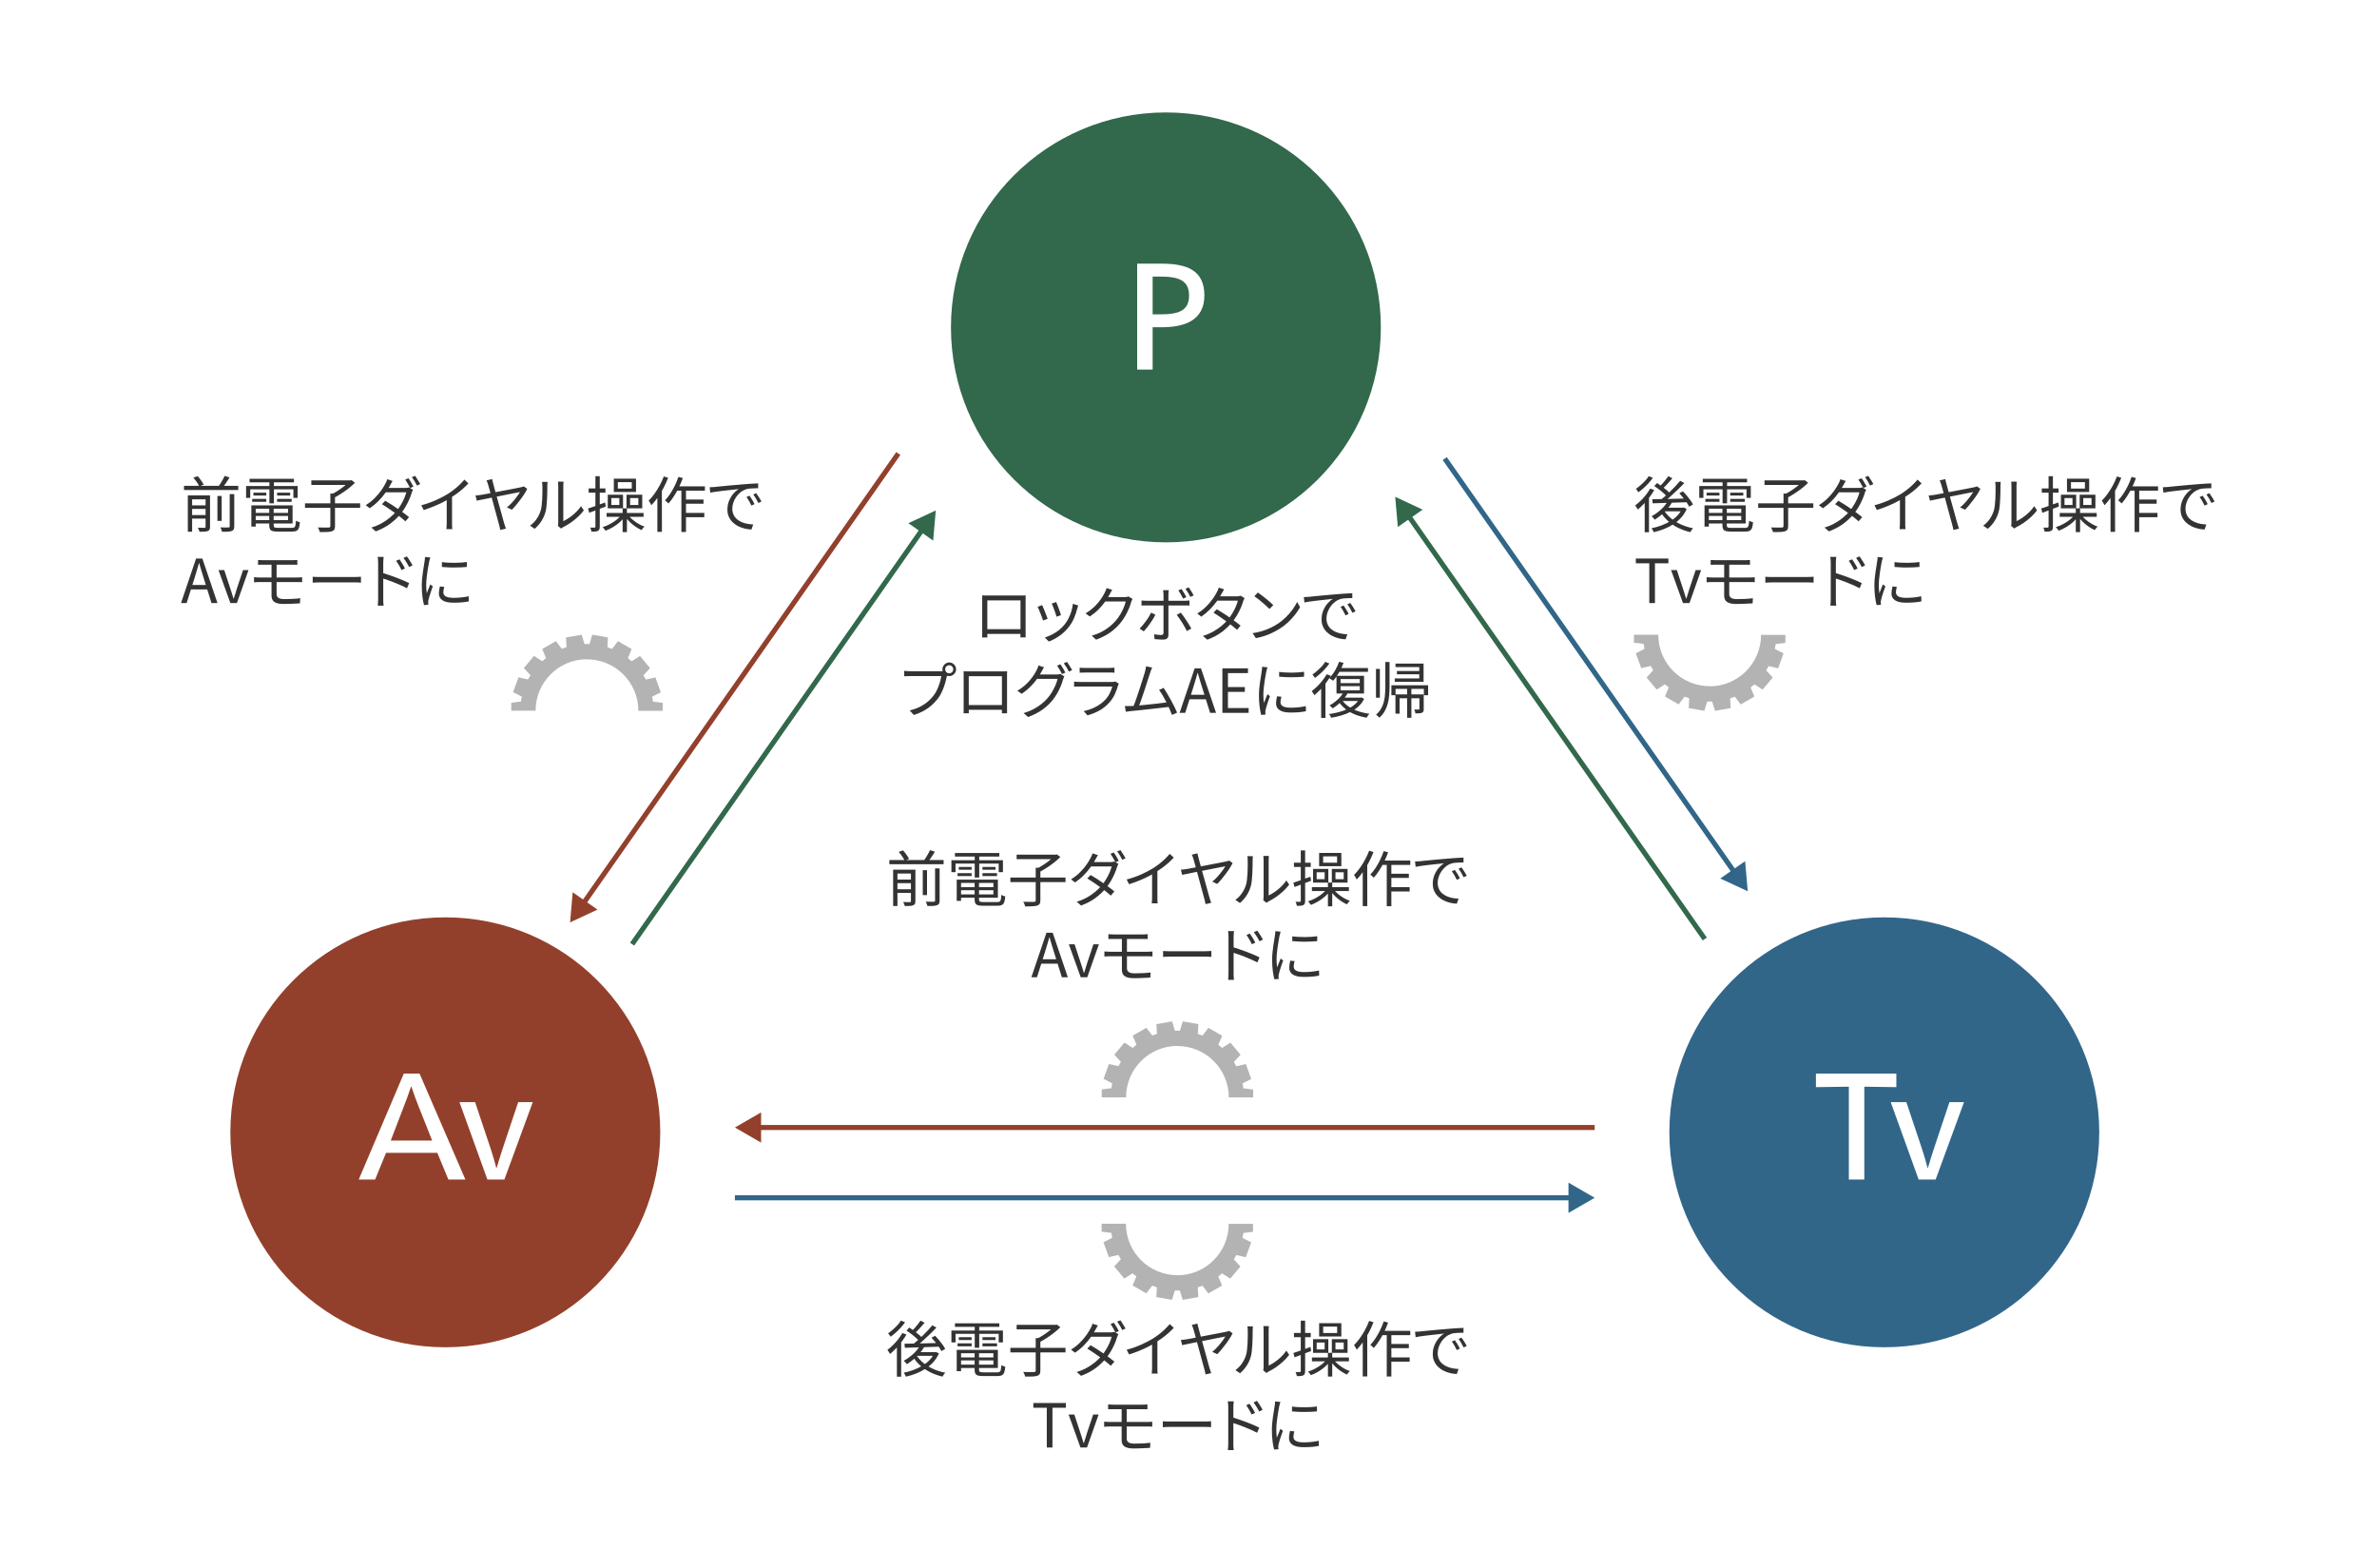 <?xml version="1.0" encoding="UTF-8"?>
<svg id="_レイヤー_2" data-name="レイヤー 2" xmlns="http://www.w3.org/2000/svg" width="470" height="310" viewBox="0 0 470 310">
  <defs>
    <style>
      .cls-1 {
        stroke: #32684c;
      }

      .cls-1, .cls-2, .cls-3 {
        fill: none;
        stroke-miterlimit: 10;
      }

      .cls-2 {
        stroke: #92402c;
      }

      .cls-4 {
        fill: #b3b3b3;
      }

      .cls-5 {
        fill: #92402c;
      }

      .cls-3 {
        stroke: #316689;
      }

      .cls-6 {
        fill: #fff;
      }

      .cls-7 {
        fill: #316689;
      }

      .cls-8 {
        fill: #32684c;
      }

      .cls-9 {
        fill: #333;
      }
    </style>
  </defs>
  <g id="_レイヤー_1-2" data-name="レイヤー 1">
    <g>
      <rect class="cls-6" width="470" height="310"/>
      <g>
        <circle class="cls-8" cx="230.53" cy="64.73" r="42.5"/>
        <path class="cls-6" d="M229.68,52.13c4.8,0,8.46,1.17,8.46,6.27s-4.14,6.3-8.46,6.3h-1.77v8.37h-3.06v-20.94h4.83ZM227.91,62.15h1.5c3.66,0,5.7-.72,5.7-3.72s-2.04-3.75-5.73-3.75h-1.47v7.47Z"/>
        <g>
          <circle class="cls-7" cx="372.58" cy="223.87" r="42.5"/>
          <g>
            <path class="cls-6" d="M365.57,233.21v-18.36l-6.51.09v-2.67h15.9v2.67l-6.33-.09v18.36h-3.06Z"/>
            <path class="cls-6" d="M380.06,227.24c.33.96.81,2.64,1.08,3.69h.06c.3-1.05.84-2.79,1.14-3.69l3.12-9.33h2.88l-5.61,15.3h-3.36l-5.52-15.3h3.09l3.12,9.33Z"/>
          </g>
        </g>
        <g>
          <circle class="cls-5" cx="88.05" cy="223.87" r="42.5"/>
          <g>
            <path class="cls-6" d="M92.02,233.21h-3.36l-2.19-5.28h-10.14l-2.16,5.28h-3.24l8.91-20.94h3.12l9.06,20.94ZM82.72,218.63c-.36-.87-1.05-2.76-1.38-3.81h-.06c-.33,1.05-1.02,2.88-1.38,3.81l-2.64,6.87h8.19l-2.73-6.87Z"/>
            <path class="cls-6" d="M97.06,227.24c.33.96.81,2.64,1.08,3.69h.06c.3-1.05.84-2.79,1.14-3.69l3.12-9.33h2.88l-5.61,15.3h-3.36l-5.52-15.3h3.09l3.12,9.33Z"/>
          </g>
        </g>
        <g>
          <line class="cls-2" x1="115.19" y1="178.84" x2="177.62" y2="89.67"/>
          <polygon class="cls-5" points="118.14 179.84 112.72 182.37 113.24 176.41 118.14 179.84"/>
        </g>
        <g>
          <line class="cls-1" x1="124.99" y1="186.67" x2="182.56" y2="104.44"/>
          <polygon class="cls-8" points="184.51 106.88 185.03 100.92 179.61 103.44 184.51 106.88"/>
        </g>
        <g>
          <line class="cls-2" x1="149.62" y1="222.92" x2="315.31" y2="222.92"/>
          <polygon class="cls-5" points="150.49 225.91 145.31 222.92 150.49 219.93 150.49 225.91"/>
        </g>
        <g>
          <line class="cls-3" x1="145.31" y1="236.82" x2="311.01" y2="236.82"/>
          <polygon class="cls-7" points="310.13 239.81 315.31 236.82 310.13 233.82 310.13 239.81"/>
        </g>
        <g>
          <line class="cls-3" x1="343.11" y1="172.69" x2="285.67" y2="90.67"/>
          <polygon class="cls-7" points="345.06 170.26 345.58 176.22 340.15 173.69 345.06 170.26"/>
        </g>
        <g>
          <line class="cls-1" x1="337.08" y1="185.65" x2="278.34" y2="101.76"/>
          <polygon class="cls-8" points="281.29 100.76 275.87 98.23 276.39 104.19 281.29 100.76"/>
        </g>
        <g>
          <path class="cls-9" d="M36.38,96.05h10.73v.83h-10.73v-.83ZM37.14,97.95h3.8v.77h-2.95v6.41h-.85v-7.18ZM37.62,99.91h3.37v.71h-3.37v-.71ZM37.62,101.83h3.37v.71h-3.37v-.71ZM38.24,94.44l.84-.3c.23.25.46.53.68.85.22.32.4.6.52.83l-.89.34c-.1-.23-.25-.51-.47-.83-.22-.32-.45-.62-.68-.88ZM40.65,97.95h.88v6.2c0,.22-.03.4-.09.53s-.17.23-.34.3-.39.12-.65.13c-.27.02-.61.02-1.01.02-.02-.11-.07-.25-.13-.4s-.12-.29-.19-.4c.3,0,.58.01.83.02.25,0,.41,0,.49,0,.09,0,.15-.02.17-.05.03-.03.04-.08.04-.16v-6.19ZM42.99,98.06h.84v4.92h-.84v-4.92ZM44.42,94.09l.96.31c-.22.38-.47.76-.73,1.14-.26.38-.5.72-.71,1l-.8-.29c.15-.2.31-.43.47-.68s.31-.51.45-.77c.14-.26.26-.5.37-.71ZM45.43,97.7h.89v6.37c0,.26-.04.45-.11.59-.07.14-.2.25-.4.32-.18.07-.43.12-.74.14-.31.02-.69.03-1.16.02-.02-.12-.07-.26-.13-.43-.06-.16-.13-.31-.19-.44.36.02.69.02.98.02s.5,0,.6-.01c.1,0,.16-.02.2-.05.04-.03.05-.09.05-.18v-6.36Z"/>
          <path class="cls-9" d="M48.66,96.09h10.19v2.35h-.84v-1.69h-8.53v1.69h-.82v-2.35ZM49.35,94.67h8.77v.7h-8.77v-.7ZM49.7,99.92h.86v4.2h-.86v-4.2ZM49.87,98.64h2.78v.58h-2.78v-.58ZM50.11,97.41h2.54v.56h-2.54v-.56ZM50.13,101.41h7.2v.6h-7.2v-.6ZM50.16,99.92h7.69v3.58h-7.69v-.66h6.8v-2.26h-6.8v-.66ZM53.23,100.25h.88v3.62c0,.2.06.33.17.4.11.06.36.1.73.1h2.69c.22,0,.38-.03.49-.1.11-.07.19-.2.23-.41s.08-.51.1-.91c.1.06.22.12.37.18.15.06.29.1.41.12-.04.49-.11.86-.2,1.13-.1.26-.25.45-.46.56-.21.11-.5.16-.88.16h-2.8c-.44,0-.79-.03-1.04-.1-.26-.07-.43-.19-.53-.37-.1-.18-.15-.43-.15-.76v-3.62ZM53.27,94.93h.89v4.58h-.89v-4.58ZM54.79,97.41h2.58v.56h-2.58v-.56ZM54.79,98.64h2.88v.58h-2.88v-.58Z"/>
          <path class="cls-9" d="M60.31,99.51h10.9v.9h-10.9v-.9ZM61.56,94.98h7.82v.9h-7.82v-.9ZM65.3,97.58h.94v6.44c0,.3-.05.53-.14.68-.09.15-.25.26-.47.34-.22.07-.53.12-.93.14s-.88.03-1.46.02c-.02-.09-.05-.19-.09-.29-.04-.11-.09-.22-.14-.34-.05-.12-.1-.21-.15-.29.32,0,.63.01.92.02s.54,0,.76,0h.45c.13-.02.21-.04.26-.08.04-.04.07-.11.07-.22v-6.43ZM69.08,94.98h.23l.2-.05.68.52c-.36.36-.78.73-1.25,1.1-.48.37-.97.72-1.48,1.05-.51.33-.99.61-1.46.85-.05-.06-.11-.14-.17-.22s-.14-.16-.22-.23c-.08-.08-.14-.14-.2-.19.44-.22.89-.47,1.36-.77.46-.3.9-.61,1.31-.94.41-.32.74-.63,1-.91v-.22Z"/>
          <path class="cls-9" d="M77.63,95.09c-.1.16-.2.33-.3.51-.1.18-.18.33-.24.44-.24.43-.55.91-.92,1.44s-.82,1.05-1.33,1.57c-.51.52-1.09,1-1.73,1.44l-.8-.61c.69-.43,1.29-.9,1.79-1.41.51-.51.93-1.01,1.27-1.49.34-.49.6-.92.79-1.28.06-.1.14-.25.22-.43.08-.18.14-.36.17-.52l1.09.35ZM81.67,96.83c-.06.08-.11.18-.16.31s-.09.23-.12.33c-.12.41-.28.85-.49,1.32-.2.47-.45.95-.73,1.43-.28.48-.6.94-.95,1.37-.54.67-1.22,1.31-2.02,1.92-.8.61-1.77,1.12-2.91,1.55l-.86-.76c.75-.22,1.43-.51,2.04-.85.61-.34,1.16-.72,1.64-1.13.49-.41.91-.82,1.27-1.25.31-.38.6-.78.86-1.22.26-.44.49-.87.68-1.31.19-.44.33-.84.42-1.21h-4.45l.4-.86h3.8c.16,0,.31,0,.44-.03.14-.02.25-.05.35-.08l.79.48ZM76.17,99.01c.39.22.8.47,1.22.74.42.27.84.56,1.27.85.42.3.83.58,1.21.86.38.28.72.54,1.01.78l-.71.83c-.27-.25-.6-.52-.97-.82-.38-.3-.78-.6-1.21-.91-.43-.31-.85-.6-1.28-.89-.42-.28-.82-.54-1.19-.77l.65-.67ZM80.76,94.56c.1.14.22.3.34.5s.24.39.35.59c.11.2.21.38.3.55l-.65.29c-.12-.24-.27-.52-.46-.84-.18-.32-.36-.59-.52-.82l.64-.28ZM82.08,94.08c.1.14.22.32.34.52s.25.4.37.59.22.37.3.52l-.65.29c-.13-.26-.28-.55-.47-.86s-.36-.57-.53-.8l.64-.26Z"/>
          <path class="cls-9" d="M83.3,99.9c1.04-.28,2.01-.62,2.9-1.02.9-.4,1.68-.81,2.34-1.22.42-.26.82-.55,1.22-.86.4-.31.77-.63,1.12-.97.35-.34.66-.67.94-1l.8.74c-.34.36-.7.71-1.09,1.06-.39.34-.81.67-1.24.99-.44.32-.89.62-1.36.92-.44.26-.94.54-1.49.82-.55.28-1.14.54-1.76.79s-1.26.48-1.9.68l-.48-.94ZM88.35,98.16l1.03-.31v5.47c0,.15,0,.31,0,.48,0,.17.01.32.02.47.01.14.03.26.04.34h-1.18c0-.08.02-.19.03-.34.01-.14.02-.3.03-.47,0-.17.01-.33.01-.48v-5.16Z"/>
          <path class="cls-9" d="M104.24,96.66c-.14.3-.33.64-.57,1.01s-.5.75-.79,1.13c-.29.38-.58.75-.87,1.1-.29.35-.56.64-.81.88l-.97-.47c.25-.19.5-.42.76-.68.26-.26.5-.54.74-.83.24-.29.45-.56.64-.83s.34-.49.45-.68c-.1.02-.3.05-.62.11-.32.06-.71.14-1.18.23-.47.1-.97.2-1.52.31-.54.11-1.09.22-1.64.32-.55.11-1.07.21-1.55.31-.49.1-.91.19-1.27.26s-.61.13-.76.16l-.26-1.02c.21-.02.41-.04.59-.06.19-.02.39-.05.61-.08.1-.02.3-.05.61-.11.31-.06.68-.13,1.12-.21s.9-.17,1.4-.27c.5-.1,1-.19,1.51-.29.5-.1.98-.19,1.42-.27s.82-.16,1.13-.22c.31-.06.52-.11.62-.13.1-.02.19-.04.29-.07.1-.03.18-.06.25-.1l.67.48ZM97.31,94.7c.02.13.04.27.08.42.04.15.08.32.13.5.09.32.2.71.32,1.18s.27.97.41,1.51.3,1.08.46,1.63c.16.54.3,1.06.43,1.55.13.49.25.91.35,1.28.1.36.18.63.23.8.02.08.05.18.09.29s.07.23.11.34.08.22.11.31l-1.12.26c-.02-.14-.05-.29-.09-.47-.04-.18-.08-.35-.13-.51-.04-.14-.1-.38-.19-.7-.09-.32-.19-.7-.31-1.14-.12-.44-.24-.91-.38-1.4-.14-.5-.27-.99-.4-1.48s-.26-.96-.38-1.39c-.12-.44-.22-.81-.31-1.13-.09-.32-.15-.54-.19-.67-.06-.22-.12-.41-.18-.55-.06-.14-.11-.26-.16-.35l1.1-.26Z"/>
          <path class="cls-9" d="M104.82,103.92c.5-.36.93-.8,1.28-1.31.35-.51.62-1.06.8-1.64.09-.27.16-.61.2-1.02s.08-.84.11-1.3.04-.91.04-1.34c0-.44,0-.82,0-1.16,0-.18,0-.33-.02-.47-.02-.14-.04-.27-.06-.4h1.1s-.02.12-.02.21-.02.19-.02.31c0,.11-.01.23-.01.35,0,.34,0,.73-.01,1.18s-.03.92-.05,1.42c-.03.49-.06.96-.11,1.4-.04.44-.11.81-.2,1.1-.18.64-.45,1.24-.82,1.81-.37.57-.81,1.06-1.31,1.49l-.9-.61ZM110.31,103.98c.02-.1.04-.2.05-.32.01-.12.02-.23.02-.35v-7.19c0-.23,0-.43-.02-.58-.02-.16-.03-.26-.04-.31h1.1s0,.15-.02.31c-.02.16-.02.35-.02.58v6.92c.38-.18.78-.41,1.2-.7.42-.29.84-.62,1.24-1.01.4-.38.76-.8,1.06-1.25l.56.82c-.34.46-.75.91-1.21,1.33s-.94.8-1.43,1.14c-.5.34-.98.62-1.45.85-.1.06-.18.11-.25.16s-.12.09-.16.12l-.64-.53Z"/>
          <path class="cls-9" d="M116.28,100.53c.42-.14.94-.31,1.54-.52s1.21-.43,1.82-.67l.14.8c-.57.22-1.14.43-1.71.65-.57.22-1.09.42-1.57.59l-.23-.86ZM116.39,96.57h3.32v.84h-3.32v-.84ZM117.74,94.15h.85v9.98c0,.22-.03.4-.08.53-.06.13-.15.23-.28.3-.14.06-.31.11-.51.13-.2.02-.46.03-.76.03-.02-.1-.05-.24-.1-.4-.05-.16-.1-.3-.17-.41.21,0,.39,0,.55,0s.27,0,.32,0c.11,0,.17-.06.17-.18v-9.98ZM122.9,101.75l.71.28c-.27.42-.62.81-1.04,1.19-.42.38-.88.71-1.37,1-.49.29-.99.53-1.48.71-.06-.11-.15-.24-.26-.38-.11-.14-.21-.25-.3-.33.48-.14.96-.34,1.44-.6.48-.26.92-.54,1.32-.86.4-.32.73-.66.98-1.01ZM119.94,101.42h7.31v.76h-7.31v-.76ZM120.17,97.81h3.02v2.7h-3.02v-2.7ZM120.88,98.47v1.37h1.58v-1.37h-1.58ZM121.37,94.64h4.39v2.63h-4.39v-2.63ZM122.16,95.33v1.26h2.76v-1.26h-2.76ZM123.11,100.51h.85v4.69h-.85v-4.69ZM124.22,101.84c.23.31.52.62.87.91.35.3.73.56,1.13.8.41.24.81.43,1.21.56-.06.06-.13.12-.2.2-.07.08-.14.16-.21.25s-.13.17-.17.24c-.4-.18-.81-.41-1.22-.69-.41-.28-.8-.6-1.15-.95-.36-.35-.66-.71-.91-1.08l.65-.25ZM123.88,97.81h3.11v2.7h-3.11v-2.7ZM124.59,98.47v1.37h1.63v-1.37h-1.63Z"/>
          <path class="cls-9" d="M131.25,94.2l.86.26c-.26.67-.56,1.34-.91,2.01s-.73,1.29-1.14,1.87c-.41.58-.83,1.1-1.27,1.55-.03-.07-.08-.17-.14-.28-.06-.12-.13-.23-.2-.35-.07-.12-.13-.21-.19-.28.4-.39.78-.84,1.15-1.36.37-.51.71-1.06,1.03-1.65s.59-1.18.81-1.78ZM129.98,97.28l.89-.9v.02s.01,8.76.01,8.76h-.9v-7.88ZM134.15,94.29l.86.23c-.22.63-.49,1.25-.79,1.87-.3.61-.62,1.19-.97,1.72-.34.54-.7,1.01-1.07,1.43-.05-.05-.11-.11-.2-.19s-.17-.16-.26-.24c-.09-.08-.17-.14-.23-.18.36-.38.7-.81,1.03-1.31s.63-1.03.91-1.6c.28-.57.51-1.14.71-1.73ZM133.68,96.15h5.7v.86h-6.12l.42-.86ZM134.73,96.44h.91v8.74h-.91v-8.74ZM135.18,98.76h3.92v.83h-3.92v-.83ZM135.18,101.41h4.08v.85h-4.08v-.85Z"/>
          <path class="cls-9" d="M140.36,96.33c.22,0,.43-.02.62-.03.19-.01.34-.02.45-.03.19-.02.47-.05.83-.09.36-.04.78-.08,1.25-.12s.98-.09,1.52-.14,1.09-.1,1.64-.14c.44-.04.86-.07,1.25-.1s.76-.05,1.09-.07c.34-.02.64-.03.9-.04v.96c-.22,0-.48,0-.77.01-.29,0-.57.02-.85.05-.28.02-.52.07-.73.13-.42.14-.81.34-1.15.62-.34.28-.63.59-.87.95-.24.36-.42.73-.55,1.12-.12.38-.19.76-.19,1.12,0,.46.08.87.24,1.22.16.35.38.64.65.88.28.24.59.44.94.59.35.15.73.27,1.12.34s.79.12,1.18.13l-.35,1c-.45-.02-.9-.08-1.34-.19-.45-.11-.88-.26-1.28-.47-.41-.2-.77-.46-1.09-.77-.32-.31-.57-.68-.76-1.09s-.28-.89-.28-1.43c0-.62.11-1.2.33-1.73.22-.53.5-1,.85-1.4.34-.4.7-.71,1.07-.92-.26.03-.57.07-.95.11-.38.04-.79.08-1.22.13s-.87.09-1.3.15c-.44.06-.84.11-1.22.16-.38.05-.69.11-.95.16l-.11-1.04ZM148.2,98c.09.13.19.29.32.49.12.2.25.4.37.6.12.2.22.4.3.58l-.61.29c-.14-.3-.29-.59-.46-.88s-.34-.56-.53-.81l.61-.26ZM149.51,97.5c.1.13.21.29.34.48.13.19.25.39.38.59.12.2.23.4.33.58l-.62.3c-.14-.3-.3-.59-.47-.88-.17-.29-.35-.56-.53-.8l.59-.28Z"/>
          <path class="cls-9" d="M35.79,119.23l2.98-8.8h1.24l2.99,8.8h-1.18l-1.54-4.92c-.16-.5-.31-1-.46-1.48-.14-.48-.29-.98-.43-1.49h-.05c-.14.51-.28,1.01-.43,1.49-.15.48-.3.98-.45,1.48l-1.56,4.92h-1.12ZM37.34,116.54v-.88h4.06v.88h-4.06Z"/>
          <path class="cls-9" d="M45.55,119.23l-2.35-6.52h1.14l1.22,3.71c.1.32.21.64.31.97.1.32.2.64.29.95h.06c.1-.31.21-.63.31-.95s.2-.65.29-.97l1.24-3.71h1.08l-2.3,6.52h-1.28Z"/>
          <path class="cls-9" d="M50.23,114.12c.17,0,.36.02.57.04.21.02.4.02.56.02h7.38c.09,0,.19,0,.31-.01.12,0,.24-.01.37-.02s.23,0,.32-.02v.98c-.14-.02-.3-.03-.49-.03-.19,0-.35,0-.49,0h-7.4c-.14,0-.33,0-.55.01s-.41.02-.58.04v-1.01ZM51.02,110.71c.16,0,.33.02.51.03.18.01.37.02.57.02h5.71c.19,0,.37,0,.53-.02.16-.01.31-.02.45-.03v.96c-.14,0-.29-.01-.44-.02s-.33,0-.54,0h-5.71c-.2,0-.39,0-.57,0-.18,0-.35,0-.51.02v-.96ZM54.69,114.56v2.93c0,.3.12.53.35.7s.62.26,1.18.26,1.11-.01,1.61-.04c.51-.02,1.02-.07,1.54-.13l-.06,1.01c-.31.02-.64.03-1,.05-.35.02-.72.04-1.09.05s-.76.02-1.14.02c-.6,0-1.08-.07-1.43-.2-.35-.13-.6-.32-.74-.56s-.22-.53-.22-.86v-6.43h1v3.2Z"/>
          <path class="cls-9" d="M61.83,114.03c.12,0,.27.02.44.03.18.01.37.02.58.02s.43,0,.64,0h6.58c.3,0,.56,0,.78-.02.22-.02.39-.03.52-.04v1.18c-.12,0-.3-.02-.53-.04-.24-.02-.49-.02-.75-.02h-6.59c-.33,0-.64,0-.94.02-.3.01-.54.03-.73.04v-1.18Z"/>
          <path class="cls-9" d="M74.77,118.33v-6.98c0-.17,0-.37-.02-.61-.01-.24-.04-.45-.08-.64h1.19c-.02.18-.04.39-.06.63s-.02.44-.02.62v6.98c0,.12,0,.27,0,.44s.01.35.03.52c.02.17.03.32.04.45h-1.15c.02-.19.04-.42.05-.68.01-.26.02-.51.02-.73ZM75.56,113.24c.39.12.83.26,1.31.43.48.16.97.34,1.46.52.49.18.96.37,1.4.56.44.19.83.37,1.17.53l-.42,1.02c-.34-.18-.73-.37-1.16-.56-.43-.19-.87-.38-1.33-.56-.46-.18-.89-.35-1.31-.49-.42-.14-.79-.27-1.12-.37v-1.07ZM78.98,110.59c.1.14.22.32.36.53.14.21.27.43.4.65.13.22.24.43.33.62l-.68.31c-.1-.21-.2-.42-.32-.63-.12-.21-.24-.42-.36-.62-.12-.2-.25-.39-.39-.57l.66-.3ZM80.44,109.99c.1.14.23.31.37.52s.28.42.41.65c.14.22.25.43.35.61l-.67.34c-.1-.21-.22-.42-.34-.62-.12-.21-.25-.41-.38-.61-.13-.2-.27-.39-.4-.56l.66-.31Z"/>
          <path class="cls-9" d="M85.08,110.21c-.02.06-.04.15-.07.25-.03.1-.06.2-.08.3-.03.1-.05.19-.07.26-.04.22-.09.48-.14.77-.06.29-.11.6-.16.94-.05.33-.1.67-.14,1.01-.04.34-.08.67-.11.99-.03.32-.04.62-.04.89,0,.3.01.58.03.84.02.26.05.54.08.84.07-.18.15-.38.23-.59.08-.21.16-.41.25-.62.08-.2.16-.39.22-.55l.5.38c-.1.29-.22.6-.34.95-.12.34-.23.67-.32.99-.09.32-.16.57-.2.75-.02.09-.03.18-.05.29s-.02.19-.01.25c0,.06.01.13.02.21s.01.15.02.21l-.86.06c-.12-.42-.22-.97-.31-1.64-.09-.67-.13-1.41-.13-2.21,0-.44.02-.89.06-1.35s.09-.91.16-1.34c.06-.44.13-.84.19-1.2.06-.36.11-.67.14-.92.02-.14.04-.29.06-.44.02-.15.02-.29.02-.41l1.07.1ZM87.84,116.01c-.06.22-.1.41-.13.59-.03.18-.05.35-.05.52,0,.14.03.27.09.4s.16.25.31.35c.15.1.35.18.62.24.26.06.6.09,1.01.09.54,0,1.06-.03,1.54-.08.48-.05.96-.13,1.44-.23l.02,1.01c-.38.08-.81.14-1.31.19-.5.04-1.06.07-1.69.07-1.01,0-1.75-.16-2.21-.48-.47-.32-.7-.76-.7-1.32,0-.2.02-.41.05-.64.04-.23.09-.49.15-.77l.86.08ZM87.37,111.13c.33.05.71.09,1.15.11.44.03.89.04,1.36.04.47,0,.92-.02,1.34-.05.43-.03.79-.07,1.09-.11v.97c-.32.03-.69.06-1.12.08-.43.02-.87.03-1.33.03s-.91,0-1.34-.03c-.43-.02-.81-.05-1.14-.08v-.96Z"/>
        </g>
        <g>
          <path class="cls-9" d="M175.85,170.04h10.73v.83h-10.73v-.83ZM176.6,171.94h3.8v.77h-2.95v6.41h-.85v-7.18ZM177.08,173.9h3.37v.71h-3.37v-.71ZM177.08,175.82h3.37v.71h-3.37v-.71ZM177.71,168.43l.84-.3c.23.25.46.53.68.85.22.32.4.6.52.83l-.89.34c-.1-.23-.25-.51-.47-.83-.22-.32-.45-.62-.68-.88ZM180.12,171.94h.88v6.21c0,.22-.03.4-.09.53-.06.13-.17.23-.34.3s-.39.12-.65.13c-.27.02-.61.03-1.01.03-.02-.11-.07-.25-.13-.4s-.12-.29-.19-.4c.3,0,.58.01.83.02.25,0,.41,0,.49,0,.09,0,.15-.02.17-.05.03-.03.04-.08.04-.16v-6.19ZM182.46,172.05h.84v4.92h-.84v-4.92ZM183.89,168.08l.96.31c-.22.38-.47.76-.73,1.14-.26.38-.5.72-.71,1l-.8-.29c.15-.2.31-.43.47-.68s.31-.51.45-.77c.14-.26.26-.5.37-.71ZM184.9,171.69h.89v6.37c0,.26-.04.45-.11.59-.07.14-.2.25-.4.32-.18.07-.43.12-.74.14-.31.02-.69.03-1.16.02-.02-.12-.07-.26-.13-.43-.06-.16-.13-.31-.19-.44.36.02.69.03.98.03s.5,0,.6-.01c.1,0,.16-.02.2-.05.04-.03.05-.09.05-.18v-6.36Z"/>
          <path class="cls-9" d="M188.12,170.08h10.19v2.35h-.84v-1.69h-8.53v1.69h-.82v-2.35ZM188.82,168.65h8.77v.7h-8.77v-.7ZM189.17,173.91h.86v4.2h-.86v-4.2ZM189.34,172.63h2.78v.58h-2.78v-.58ZM189.58,171.4h2.54v.56h-2.54v-.56ZM189.6,175.4h7.2v.6h-7.2v-.6ZM189.62,173.91h7.69v3.58h-7.69v-.66h6.8v-2.26h-6.8v-.66ZM192.7,174.23h.88v3.62c0,.2.06.33.17.4.11.06.36.1.73.1h2.69c.22,0,.38-.03.49-.1s.19-.2.23-.41c.05-.2.08-.51.1-.91.1.06.22.12.37.18.15.05.29.1.41.12-.04.49-.11.86-.2,1.13-.1.27-.25.45-.46.56s-.5.16-.88.16h-2.8c-.44,0-.79-.03-1.04-.1s-.43-.19-.53-.37c-.1-.18-.15-.43-.15-.76v-3.62ZM192.73,168.92h.89v4.58h-.89v-4.58ZM194.26,171.4h2.58v.56h-2.58v-.56ZM194.26,172.63h2.88v.58h-2.88v-.58Z"/>
          <path class="cls-9" d="M199.78,173.5h10.9v.9h-10.9v-.9ZM201.02,168.97h7.82v.9h-7.82v-.9ZM204.77,171.57h.94v6.44c0,.3-.05.53-.14.69-.09.15-.25.26-.47.34-.22.07-.53.12-.93.14-.4.03-.88.03-1.46.03-.02-.09-.05-.19-.09-.29s-.09-.22-.14-.34c-.05-.12-.1-.21-.15-.29.32,0,.63.02.92.02s.54,0,.76,0h.45c.13-.02.21-.04.26-.08.04-.04.07-.11.07-.22v-6.43ZM208.55,168.97h.23l.2-.05.68.52c-.36.36-.78.73-1.25,1.1-.48.37-.97.72-1.48,1.05-.51.33-.99.61-1.46.85-.05-.06-.11-.13-.17-.21s-.14-.16-.22-.23c-.08-.08-.14-.14-.2-.19.44-.22.89-.47,1.36-.78.46-.3.9-.61,1.31-.94.41-.32.74-.62,1-.91v-.21Z"/>
          <path class="cls-9" d="M217.09,169.07c-.1.16-.2.33-.3.51s-.18.33-.24.44c-.24.43-.55.91-.92,1.44-.38.53-.82,1.05-1.33,1.57-.51.52-1.09,1-1.73,1.44l-.8-.61c.69-.43,1.29-.9,1.79-1.41.51-.51.93-1.01,1.27-1.49.34-.49.6-.92.79-1.29.06-.1.14-.25.22-.43.08-.18.14-.36.17-.52l1.09.35ZM221.14,170.81c-.06.08-.11.18-.16.31-.05.12-.09.23-.12.33-.12.41-.28.85-.49,1.32-.2.47-.45.95-.73,1.43-.28.48-.6.94-.95,1.37-.54.67-1.22,1.31-2.02,1.92-.8.61-1.77,1.12-2.91,1.55l-.86-.76c.75-.22,1.43-.51,2.04-.85.61-.34,1.16-.72,1.64-1.13.49-.41.91-.82,1.27-1.25.31-.38.6-.78.86-1.22.26-.44.49-.87.68-1.31.19-.44.33-.84.42-1.21h-4.45l.4-.87h3.8c.16,0,.31,0,.44-.03.14-.02.25-.04.35-.08l.79.48ZM215.64,173c.39.22.8.47,1.22.74s.84.56,1.27.85c.42.3.83.58,1.21.87.38.28.72.54,1.01.78l-.71.83c-.27-.25-.6-.52-.97-.82-.38-.3-.78-.6-1.21-.91-.43-.31-.85-.6-1.28-.89-.42-.28-.82-.54-1.19-.77l.65-.67ZM220.22,168.55c.1.13.22.3.34.5.12.2.24.39.35.59.11.2.21.38.3.55l-.65.29c-.12-.24-.27-.52-.46-.84s-.36-.59-.52-.82l.64-.28ZM221.54,168.07c.1.14.22.32.34.52.12.2.25.4.37.59.12.2.22.37.3.52l-.65.29c-.13-.26-.28-.55-.47-.86-.18-.31-.36-.57-.53-.8l.64-.26Z"/>
          <path class="cls-9" d="M222.77,173.89c1.04-.28,2.01-.62,2.9-1.02.9-.4,1.68-.81,2.34-1.22.42-.26.82-.55,1.22-.86.4-.31.77-.63,1.12-.97.35-.34.66-.67.94-1l.8.74c-.34.36-.7.71-1.09,1.06-.39.34-.81.67-1.24.99-.44.32-.89.62-1.36.92-.44.27-.94.54-1.49.82-.55.28-1.14.54-1.76.79s-1.26.48-1.9.68l-.48-.94ZM227.82,172.15l1.03-.31v5.47c0,.15,0,.31,0,.48,0,.17.01.32.02.47s.03.26.04.34h-1.18c0-.08.02-.19.03-.34s.02-.3.03-.47c0-.17.01-.33.01-.48v-5.16Z"/>
          <path class="cls-9" d="M243.71,170.65c-.14.3-.33.64-.57,1.01-.24.37-.5.75-.79,1.13-.29.38-.58.75-.87,1.1-.29.35-.56.64-.81.88l-.97-.47c.25-.19.5-.42.76-.68.26-.27.5-.54.74-.83.24-.29.45-.56.64-.83s.34-.49.45-.68c-.1.02-.3.05-.62.11s-.71.14-1.18.23c-.47.1-.97.2-1.52.3-.54.11-1.09.22-1.64.32-.55.11-1.07.21-1.55.31-.49.1-.91.19-1.27.26s-.61.13-.76.16l-.26-1.02c.21-.02.41-.04.59-.06s.39-.05.61-.08c.1-.02.3-.05.61-.11.31-.06.68-.13,1.12-.21s.9-.17,1.4-.27c.5-.1,1-.19,1.51-.29.5-.1.98-.19,1.42-.27s.82-.16,1.13-.22c.31-.06.52-.11.62-.13.1-.02.19-.04.29-.07.1-.03.18-.06.25-.1l.67.48ZM236.77,168.69c.02.13.04.27.08.42.04.15.08.32.13.51.09.32.2.71.32,1.18.13.46.27.96.41,1.51.15.54.3,1.08.46,1.62.16.54.3,1.06.43,1.55.13.49.25.91.35,1.28.1.37.18.63.23.8.02.08.05.18.09.29.04.11.07.23.11.34.04.12.08.22.11.31l-1.12.26c-.02-.14-.05-.29-.09-.47-.04-.18-.08-.35-.13-.51-.04-.14-.1-.38-.19-.7s-.19-.7-.31-1.14c-.12-.44-.24-.91-.38-1.4-.14-.5-.27-.99-.4-1.48s-.26-.96-.38-1.39-.22-.81-.31-1.13c-.09-.31-.15-.54-.19-.67-.06-.22-.12-.4-.18-.54s-.11-.26-.16-.35l1.1-.27Z"/>
          <path class="cls-9" d="M244.28,177.91c.5-.36.93-.8,1.28-1.31.35-.51.62-1.06.8-1.64.09-.27.16-.61.2-1.02s.08-.84.11-1.3c.02-.46.04-.91.04-1.34,0-.44,0-.82,0-1.16,0-.18,0-.33-.02-.47s-.04-.27-.06-.4h1.1s-.02.12-.02.21-.02.19-.02.3c0,.11-.01.23-.01.35,0,.34,0,.73-.01,1.18,0,.45-.03.92-.05,1.42-.03.49-.06.96-.11,1.4-.04.44-.11.81-.2,1.1-.18.64-.45,1.24-.82,1.81-.37.57-.81,1.06-1.31,1.49l-.9-.61ZM249.78,177.97c.02-.1.04-.2.05-.32.01-.12.02-.23.02-.35v-7.19c0-.23,0-.43-.02-.58-.02-.15-.03-.26-.04-.3h1.1s0,.15-.02.31c-.02.16-.02.35-.02.58v6.92c.38-.18.78-.41,1.2-.7.42-.29.84-.62,1.24-1.01s.76-.8,1.06-1.25l.56.82c-.34.46-.75.91-1.21,1.33s-.94.8-1.43,1.14c-.5.34-.98.62-1.45.85-.1.05-.18.11-.25.16-.07.05-.12.09-.16.12l-.64-.53Z"/>
          <path class="cls-9" d="M255.74,174.52c.42-.13.94-.31,1.54-.52.6-.21,1.21-.43,1.82-.67l.14.8c-.57.21-1.14.43-1.71.65-.57.22-1.09.42-1.57.59l-.23-.87ZM255.85,170.56h3.32v.84h-3.32v-.84ZM257.21,168.14h.85v9.98c0,.22-.03.4-.08.53-.06.13-.15.23-.28.3-.14.06-.31.11-.51.12s-.46.03-.76.03c-.02-.1-.05-.23-.1-.39-.05-.16-.1-.3-.17-.41.21,0,.39,0,.55,0s.27,0,.32,0c.11,0,.17-.06.17-.18v-9.98ZM262.37,175.73l.71.28c-.27.42-.62.81-1.04,1.19-.42.38-.88.71-1.37,1-.49.29-.99.53-1.48.71-.06-.11-.15-.24-.26-.38-.11-.14-.21-.25-.3-.33.48-.14.96-.34,1.44-.6.48-.26.92-.54,1.32-.86s.73-.66.98-1.01ZM259.4,175.41h7.31v.76h-7.31v-.76ZM259.63,171.8h3.02v2.7h-3.02v-2.7ZM260.34,172.46v1.37h1.58v-1.37h-1.58ZM260.83,168.63h4.39v2.63h-4.39v-2.63ZM261.62,169.31v1.26h2.76v-1.26h-2.76ZM262.57,174.5h.85v4.69h-.85v-4.69ZM263.69,175.83c.23.31.52.62.87.91.35.3.73.56,1.13.8.41.24.81.43,1.21.56-.06.06-.13.12-.2.21-.07.08-.14.16-.21.25s-.13.17-.17.24c-.4-.18-.81-.41-1.22-.69-.41-.29-.8-.6-1.15-.96s-.66-.71-.91-1.08l.65-.25ZM263.34,171.8h3.11v2.7h-3.11v-2.7ZM264.06,172.46v1.37h1.63v-1.37h-1.63Z"/>
          <path class="cls-9" d="M270.72,168.19l.86.27c-.26.67-.56,1.34-.91,2.01s-.73,1.29-1.14,1.87c-.41.58-.83,1.1-1.27,1.55-.03-.07-.08-.17-.14-.28-.06-.12-.13-.23-.2-.35-.07-.12-.13-.21-.19-.28.4-.39.78-.84,1.15-1.36.37-.51.71-1.06,1.03-1.65s.59-1.18.81-1.78ZM269.45,171.27l.89-.9v.02s.01,8.76.01,8.76h-.9v-7.88ZM273.61,168.28l.86.23c-.22.63-.49,1.25-.79,1.87-.3.61-.62,1.19-.97,1.72-.34.54-.7,1.01-1.07,1.43-.05-.05-.11-.11-.2-.19s-.17-.16-.26-.24c-.09-.08-.17-.14-.23-.18.36-.38.7-.81,1.03-1.31s.63-1.03.91-1.6c.28-.57.51-1.14.71-1.73ZM273.15,170.14h5.7v.86h-6.12l.42-.86ZM274.2,170.43h.91v8.74h-.91v-8.74ZM274.65,172.75h3.92v.83h-3.92v-.83ZM274.65,175.4h4.08v.85h-4.08v-.85Z"/>
          <path class="cls-9" d="M279.83,170.32c.22,0,.43-.02.62-.03.19-.01.34-.02.45-.03.19-.02.47-.05.83-.09.36-.04.78-.08,1.25-.12.47-.04.98-.09,1.52-.14.54-.05,1.09-.1,1.64-.14.44-.04.86-.07,1.25-.1.39-.03.76-.05,1.09-.07.34-.02.64-.03.9-.04v.96c-.22,0-.48,0-.77.01-.29,0-.57.03-.85.05-.28.02-.52.07-.73.13-.42.13-.81.34-1.15.62-.34.28-.63.59-.87.95-.24.36-.42.73-.55,1.12-.12.38-.19.76-.19,1.12,0,.46.08.87.24,1.22s.38.64.65.88c.28.24.59.44.94.59.35.15.73.27,1.12.34s.79.12,1.18.12l-.35,1c-.45-.02-.9-.08-1.34-.19-.45-.11-.88-.26-1.28-.47-.41-.2-.77-.46-1.09-.77s-.57-.68-.76-1.09-.28-.89-.28-1.43c0-.62.11-1.2.33-1.73.22-.53.5-1,.85-1.4s.7-.71,1.07-.92c-.26.03-.57.07-.95.11-.38.04-.79.08-1.22.13-.43.04-.87.09-1.3.15-.44.05-.84.11-1.22.16-.38.05-.69.11-.95.16l-.11-1.04ZM287.67,171.99c.09.13.19.29.32.49s.25.4.37.6c.12.2.22.4.3.58l-.61.29c-.14-.29-.29-.59-.46-.88-.17-.29-.34-.56-.53-.81l.61-.26ZM288.97,171.49c.1.13.21.29.34.48.13.19.25.39.38.59.12.2.23.4.33.58l-.62.3c-.14-.29-.3-.59-.47-.88-.17-.29-.35-.56-.53-.8l.59-.28Z"/>
          <path class="cls-9" d="M203.93,193.22l2.98-8.8h1.24l2.99,8.8h-1.18l-1.54-4.92c-.16-.5-.31-1-.46-1.48s-.29-.98-.43-1.49h-.05c-.14.51-.28,1.01-.43,1.49s-.3.98-.45,1.48l-1.56,4.92h-1.12ZM205.48,190.53v-.88h4.06v.88h-4.06Z"/>
          <path class="cls-9" d="M213.69,193.22l-2.35-6.52h1.14l1.22,3.71c.1.32.21.64.31.97.1.32.2.64.29.95h.06c.1-.31.21-.63.31-.95s.2-.65.29-.97l1.24-3.71h1.08l-2.3,6.52h-1.28Z"/>
          <path class="cls-9" d="M218.37,188.11c.17,0,.36.02.57.04.21.02.4.02.56.02h7.38c.09,0,.19,0,.31-.01.12,0,.24-.01.37-.02s.23,0,.32-.02v.98c-.14-.02-.3-.03-.49-.03s-.35,0-.49,0h-7.4c-.14,0-.33,0-.55.01s-.41.02-.58.04v-1.01ZM219.16,184.7c.16,0,.33.02.51.03.18.01.37.02.57.02h5.71c.19,0,.37,0,.53-.02s.31-.02.45-.03v.96c-.14,0-.29-.01-.44-.02s-.33,0-.54,0h-5.71c-.2,0-.39,0-.57,0-.18,0-.35,0-.51.02v-.96ZM222.83,188.55v2.93c0,.29.12.53.35.7s.62.26,1.18.26,1.11-.01,1.61-.04c.51-.02,1.02-.07,1.54-.13l-.06,1.01c-.31.02-.64.04-1,.05s-.72.04-1.09.05-.76.02-1.14.02c-.6,0-1.08-.07-1.43-.2-.35-.13-.6-.32-.74-.56s-.22-.53-.22-.86v-6.43h1v3.21Z"/>
          <path class="cls-9" d="M229.98,188.02c.12,0,.27.02.44.03.18.01.37.02.58.02s.43,0,.64,0h6.58c.3,0,.56,0,.78-.02s.39-.03.52-.04v1.18c-.12,0-.3-.02-.53-.04s-.49-.02-.75-.02h-6.59c-.33,0-.64,0-.94.02s-.54.03-.73.04v-1.18Z"/>
          <path class="cls-9" d="M242.91,192.32v-6.98c0-.17,0-.37-.02-.61-.01-.24-.04-.45-.08-.64h1.19c-.02.18-.04.39-.06.63s-.02.44-.02.62v6.98c0,.12,0,.27,0,.44s.01.35.03.52c.02.17.03.32.04.45h-1.15c.02-.19.04-.42.05-.68.01-.26.02-.51.02-.73ZM243.7,187.23c.39.12.83.26,1.31.43.48.16.97.34,1.46.52.49.19.96.37,1.4.56s.83.37,1.17.53l-.42,1.02c-.34-.19-.73-.37-1.16-.56-.43-.19-.87-.38-1.33-.56s-.89-.35-1.31-.49c-.42-.14-.79-.27-1.12-.37v-1.07ZM247.12,184.58c.1.14.22.32.36.53.14.21.27.43.4.65.13.22.24.43.33.62l-.68.31c-.1-.21-.2-.42-.32-.63-.12-.21-.24-.42-.36-.62-.12-.21-.25-.39-.39-.57l.66-.3ZM248.58,183.98c.1.14.23.31.37.52.14.21.28.42.41.65.14.22.25.43.35.61l-.67.34c-.1-.21-.22-.42-.34-.62-.12-.21-.25-.41-.38-.61-.13-.2-.27-.39-.4-.56l.66-.31Z"/>
          <path class="cls-9" d="M253.22,184.19c-.02.06-.04.15-.07.25-.03.1-.06.2-.08.3-.03.1-.05.19-.07.26-.04.22-.09.48-.14.77-.06.29-.11.61-.16.94-.05.33-.1.67-.14,1.01-.04.34-.08.67-.11.99-.03.32-.04.62-.04.89,0,.3.01.58.03.84.02.27.05.54.08.84.07-.18.15-.38.23-.59.08-.21.16-.41.25-.62s.16-.39.22-.55l.5.38c-.1.29-.22.6-.34.95-.12.35-.23.68-.32.99-.09.32-.16.57-.2.75-.02.09-.03.19-.05.29s-.02.19-.01.25c0,.06.01.13.02.21s.01.15.02.21l-.86.06c-.12-.43-.22-.97-.31-1.64-.09-.67-.13-1.41-.13-2.21,0-.44.02-.89.06-1.35.04-.46.09-.91.16-1.34.06-.44.13-.84.19-1.2.06-.37.11-.67.14-.92.02-.14.04-.29.06-.44.02-.15.02-.29.02-.41l1.07.1ZM255.98,190c-.06.22-.1.41-.13.59-.03.18-.05.35-.05.52,0,.14.03.27.09.4.06.13.16.25.31.35.15.1.35.18.62.24.26.06.6.09,1.01.09.54,0,1.06-.03,1.54-.08.48-.05.96-.13,1.44-.23l.02,1.01c-.38.08-.81.14-1.31.19-.5.04-1.06.07-1.69.07-1.01,0-1.75-.16-2.21-.48-.47-.32-.7-.76-.7-1.32,0-.2.02-.41.05-.64.04-.23.09-.48.15-.77l.86.08ZM255.51,185.12c.33.05.71.09,1.15.11.44.03.89.04,1.36.04.47,0,.92-.02,1.34-.05.43-.03.79-.07,1.09-.12v.97c-.32.03-.69.06-1.12.08-.43.02-.87.03-1.33.03s-.91,0-1.34-.03c-.43-.02-.81-.05-1.14-.08v-.96Z"/>
        </g>
        <g>
          <path class="cls-9" d="M326.29,96.6l.8.29c-.27.48-.59.95-.94,1.42-.36.47-.73.91-1.13,1.33-.4.42-.79.78-1.18,1.1-.03-.06-.08-.15-.14-.25-.06-.1-.12-.2-.19-.31-.07-.1-.13-.18-.19-.24.37-.28.73-.6,1.1-.95.36-.36.71-.74,1.03-1.15.32-.41.6-.83.84-1.24ZM326,94.15l.82.32c-.23.33-.51.67-.82,1.02-.32.35-.65.68-1,1-.35.31-.69.59-1.04.84-.03-.06-.08-.14-.14-.22-.06-.08-.12-.16-.19-.25-.06-.08-.12-.15-.17-.2.31-.22.63-.47.95-.75.32-.28.63-.58.91-.88.28-.3.5-.6.67-.89ZM325.2,98.83l.73-.74.12.06v7.08h-.85v-6.4ZM332.59,100.38h.18l.16-.04.58.28c-.28.65-.65,1.22-1.1,1.72-.46.5-.97.94-1.55,1.31s-1.2.69-1.85.95c-.66.26-1.33.46-2.02.62-.04-.11-.1-.25-.19-.4-.09-.16-.17-.28-.25-.38.64-.13,1.27-.3,1.89-.53.62-.22,1.2-.5,1.75-.82s1.03-.7,1.45-1.13c.42-.43.75-.91.98-1.44v-.14ZM329.81,99.03l.83.25c-.26.47-.58.92-.96,1.34-.38.42-.78.82-1.2,1.18-.42.36-.86.68-1.3.95-.04-.06-.1-.14-.17-.22s-.15-.17-.23-.26-.15-.16-.22-.2c.64-.34,1.25-.78,1.84-1.31.59-.53,1.05-1.1,1.4-1.73ZM326.7,98.71c.58,0,1.25-.02,2.01-.04.76-.02,1.58-.03,2.45-.05.87-.02,1.73-.04,2.6-.07l-.04.74c-.83.02-1.67.05-2.51.08-.84.03-1.64.06-2.4.08-.76.02-1.44.04-2.03.06l-.08-.82ZM327.11,96.09l.55-.59c.3.2.61.42.94.66.33.24.64.48.93.73s.52.47.68.68l-.56.65c-.18-.2-.4-.43-.68-.68-.28-.26-.58-.51-.91-.76-.32-.25-.64-.48-.95-.68ZM329.88,94.15l.8.41c-.3.36-.63.73-.98,1.11s-.67.71-.97.98l-.65-.37c.2-.19.41-.41.63-.66s.43-.5.64-.76.38-.49.52-.71ZM332.21,95.06l.82.44c-.4.43-.84.88-1.33,1.35-.48.47-.97.92-1.46,1.36-.49.44-.96.81-1.4,1.13l-.61-.4c.33-.25.67-.53,1.03-.85s.72-.65,1.07-1c.36-.35.7-.7,1.02-1.04.32-.35.61-.68.86-.99ZM329.03,100.91c.35.58.81,1.1,1.39,1.58.57.48,1.23.88,1.97,1.21s1.53.58,2.38.74c-.06.06-.13.14-.2.23-.07.09-.14.18-.2.28-.06.09-.11.18-.15.26-.86-.2-1.67-.49-2.42-.86s-1.42-.83-2.02-1.37c-.59-.54-1.08-1.14-1.48-1.81l.73-.25ZM329.3,100.38h3.58v.72h-4.2l.62-.72ZM332.05,97.51l.71-.37c.26.26.51.54.77.85.26.31.49.62.71.92.22.3.39.58.51.83l-.76.44c-.11-.25-.27-.53-.49-.83s-.44-.62-.7-.95c-.25-.32-.51-.62-.76-.89Z"/>
          <path class="cls-9" d="M335.99,96.09h10.19v2.35h-.84v-1.69h-8.53v1.69h-.82v-2.35ZM336.68,94.67h8.77v.7h-8.77v-.7ZM337.03,99.92h.86v4.2h-.86v-4.2ZM337.2,98.64h2.78v.58h-2.78v-.58ZM337.44,97.41h2.54v.56h-2.54v-.56ZM337.46,101.41h7.2v.6h-7.2v-.6ZM337.49,99.92h7.69v3.58h-7.69v-.66h6.8v-2.26h-6.8v-.66ZM340.56,100.25h.88v3.62c0,.2.06.33.17.4.11.06.36.1.73.1h2.69c.22,0,.38-.03.49-.1.11-.07.19-.2.23-.41s.08-.51.1-.91c.1.06.22.12.37.18.15.06.29.1.41.12-.04.49-.11.86-.2,1.13-.1.26-.25.45-.46.56-.21.11-.5.16-.88.16h-2.8c-.44,0-.79-.03-1.04-.1-.26-.07-.43-.19-.53-.37-.1-.18-.15-.43-.15-.76v-3.62ZM340.6,94.93h.89v4.58h-.89v-4.58ZM342.12,97.41h2.58v.56h-2.58v-.56ZM342.12,98.64h2.88v.58h-2.88v-.58Z"/>
          <path class="cls-9" d="M347.64,99.51h10.9v.9h-10.9v-.9ZM348.89,94.98h7.82v.9h-7.82v-.9ZM352.63,97.58h.94v6.44c0,.3-.05.53-.14.68-.09.15-.25.26-.47.34-.22.07-.53.12-.93.14-.4.02-.88.03-1.46.02-.02-.09-.05-.19-.09-.29-.04-.11-.09-.22-.14-.34-.05-.12-.1-.21-.15-.29.32,0,.63.01.92.02s.54,0,.76,0h.45c.13-.02.21-.04.26-.08.04-.04.07-.11.07-.22v-6.43ZM356.41,94.98h.23l.2-.05.68.52c-.36.36-.78.73-1.25,1.1-.48.37-.97.72-1.48,1.05s-.99.61-1.46.85c-.05-.06-.11-.14-.17-.22-.07-.08-.14-.16-.22-.23-.08-.08-.14-.14-.2-.19.44-.22.89-.47,1.36-.77.46-.3.9-.61,1.31-.94s.74-.63,1-.91v-.22Z"/>
          <path class="cls-9" d="M364.96,95.09c-.1.16-.2.33-.3.51-.1.18-.18.33-.24.44-.24.43-.55.91-.92,1.44s-.82,1.05-1.33,1.57c-.51.52-1.09,1-1.73,1.44l-.8-.61c.69-.43,1.29-.9,1.79-1.41.51-.51.93-1.01,1.27-1.49.34-.49.6-.92.79-1.28.06-.1.14-.25.22-.43.08-.18.14-.36.17-.52l1.09.35ZM369,96.83c-.06.08-.11.18-.16.31s-.09.23-.12.33c-.12.41-.28.85-.49,1.32-.2.47-.45.95-.73,1.43-.28.48-.6.94-.95,1.37-.54.67-1.22,1.31-2.02,1.92-.8.61-1.77,1.12-2.91,1.55l-.86-.76c.75-.22,1.43-.51,2.04-.85s1.16-.72,1.64-1.13c.49-.41.91-.82,1.27-1.25.31-.38.6-.78.86-1.22.26-.44.49-.87.68-1.31.19-.44.33-.84.42-1.21h-4.45l.4-.86h3.8c.16,0,.31,0,.44-.03.14-.02.25-.05.35-.08l.79.48ZM363.5,99.01c.39.22.8.47,1.22.74.42.27.84.56,1.27.85.42.3.83.58,1.21.86.38.28.72.54,1.01.78l-.71.83c-.27-.25-.6-.52-.97-.82-.38-.3-.78-.6-1.21-.91-.43-.31-.85-.6-1.28-.89-.42-.28-.82-.54-1.19-.77l.65-.67ZM368.09,94.56c.1.14.22.3.34.5s.24.39.35.59c.11.2.21.38.3.55l-.65.29c-.12-.24-.27-.52-.46-.84-.18-.32-.36-.59-.52-.82l.64-.28ZM369.41,94.08c.1.14.22.32.34.52s.25.4.37.59.22.37.3.52l-.65.29c-.13-.26-.28-.55-.47-.86-.18-.31-.36-.57-.53-.8l.64-.26Z"/>
          <path class="cls-9" d="M370.63,99.9c1.04-.28,2.01-.62,2.9-1.02.9-.4,1.68-.81,2.34-1.22.42-.26.82-.55,1.22-.86.4-.31.77-.63,1.12-.97.35-.34.66-.67.94-1l.8.74c-.34.36-.7.71-1.09,1.06s-.81.67-1.24.99c-.44.32-.89.62-1.36.92-.44.26-.94.54-1.49.82s-1.14.54-1.76.79-1.26.48-1.9.68l-.48-.94ZM375.69,98.16l1.03-.31v5.47c0,.15,0,.31,0,.48,0,.17.01.32.02.47.01.14.03.26.04.34h-1.18c0-.08.02-.19.03-.34.01-.14.02-.3.03-.47,0-.17.01-.33.01-.48v-5.16Z"/>
          <path class="cls-9" d="M391.57,96.66c-.14.3-.33.64-.57,1.01-.24.37-.5.75-.79,1.13-.29.38-.58.75-.87,1.1-.29.35-.56.64-.81.88l-.97-.47c.25-.19.5-.42.76-.68.26-.26.5-.54.74-.83.24-.29.45-.56.64-.83.19-.26.34-.49.45-.68-.1.02-.3.05-.62.11-.32.06-.71.14-1.18.23-.47.1-.97.2-1.52.31-.54.11-1.09.22-1.64.32s-1.07.21-1.55.31c-.49.1-.91.19-1.27.26-.36.08-.61.13-.76.16l-.26-1.02c.21-.02.41-.04.59-.06.19-.02.39-.05.61-.08.1-.02.3-.05.61-.11.31-.06.68-.13,1.12-.21.44-.08.9-.17,1.4-.27.5-.1,1-.19,1.51-.29.5-.1.98-.19,1.42-.27.44-.08.82-.16,1.13-.22s.52-.11.62-.13c.1-.02.19-.04.29-.07.1-.03.18-.06.25-.1l.67.48ZM384.64,94.7c.02.13.04.27.08.42.04.15.08.32.13.5.09.32.2.71.32,1.18s.27.97.41,1.51c.15.54.3,1.08.46,1.63s.3,1.06.43,1.55c.13.49.25.91.35,1.28.1.36.18.63.23.8.02.08.05.18.09.29s.07.23.11.34.08.22.11.31l-1.12.26c-.02-.14-.05-.29-.09-.47-.04-.18-.08-.35-.13-.51-.04-.14-.1-.38-.19-.7-.09-.32-.19-.7-.31-1.14-.12-.44-.24-.91-.38-1.4s-.27-.99-.4-1.48-.26-.96-.38-1.39c-.12-.44-.22-.81-.31-1.13-.09-.32-.15-.54-.19-.67-.06-.22-.12-.41-.18-.55-.06-.14-.11-.26-.16-.35l1.1-.26Z"/>
          <path class="cls-9" d="M392.15,103.92c.5-.36.93-.8,1.28-1.31.35-.51.62-1.06.8-1.64.09-.27.16-.61.2-1.02s.08-.84.11-1.3c.02-.46.04-.91.04-1.34,0-.44,0-.82,0-1.16,0-.18,0-.33-.02-.47-.02-.14-.04-.27-.06-.4h1.1s-.02.12-.02.21-.02.19-.02.31c0,.11-.01.23-.01.35,0,.34,0,.73-.01,1.18s-.03.92-.05,1.42-.06.96-.11,1.4c-.04.44-.11.81-.2,1.1-.18.64-.45,1.24-.82,1.81-.37.57-.81,1.06-1.31,1.49l-.9-.61ZM397.65,103.98c.02-.1.04-.2.05-.32.01-.12.02-.23.02-.35v-7.19c0-.23,0-.43-.02-.58-.02-.16-.03-.26-.04-.31h1.1s0,.15-.02.31c-.02.16-.02.35-.02.58v6.92c.38-.18.78-.41,1.2-.7s.84-.62,1.24-1.01c.4-.38.76-.8,1.06-1.25l.56.82c-.34.46-.75.91-1.21,1.33s-.94.8-1.43,1.14c-.5.34-.98.62-1.45.85-.1.06-.18.11-.25.16-.07.05-.12.09-.16.12l-.64-.53Z"/>
          <path class="cls-9" d="M403.61,100.53c.42-.14.94-.31,1.54-.52.6-.21,1.21-.43,1.82-.67l.14.8c-.57.22-1.14.43-1.71.65s-1.09.42-1.57.59l-.23-.86ZM403.72,96.57h3.32v.84h-3.32v-.84ZM405.07,94.15h.85v9.98c0,.22-.03.4-.08.53-.06.13-.15.23-.28.3-.14.06-.31.11-.51.13-.2.02-.46.03-.76.03-.02-.1-.05-.24-.1-.4s-.1-.3-.17-.41c.21,0,.39,0,.55,0s.27,0,.32,0c.11,0,.17-.06.17-.18v-9.98ZM410.23,101.75l.71.28c-.27.42-.62.81-1.04,1.19s-.88.71-1.37,1-.99.53-1.48.71c-.06-.11-.15-.24-.26-.38-.11-.14-.21-.25-.3-.33.48-.14.96-.34,1.44-.6.48-.26.92-.54,1.32-.86.4-.32.73-.66.98-1.01ZM407.27,101.42h7.31v.76h-7.31v-.76ZM407.5,97.81h3.02v2.7h-3.02v-2.7ZM408.21,98.47v1.37h1.58v-1.37h-1.58ZM408.7,94.64h4.39v2.63h-4.39v-2.63ZM409.49,95.33v1.26h2.76v-1.26h-2.76ZM410.44,100.51h.85v4.69h-.85v-4.69ZM411.55,101.84c.23.31.52.62.87.91.35.3.73.56,1.13.8.41.24.81.43,1.21.56-.06.06-.13.12-.2.2s-.14.16-.21.25c-.07.09-.13.17-.17.24-.4-.18-.81-.41-1.22-.69-.41-.28-.8-.6-1.15-.95-.36-.35-.66-.71-.91-1.08l.65-.25ZM411.21,97.81h3.11v2.7h-3.11v-2.7ZM411.92,98.47v1.37h1.63v-1.37h-1.63Z"/>
          <path class="cls-9" d="M418.58,94.2l.86.26c-.26.67-.56,1.34-.91,2.01-.35.67-.73,1.29-1.14,1.87s-.83,1.1-1.27,1.55c-.03-.07-.08-.17-.14-.28-.06-.12-.13-.23-.2-.35s-.13-.21-.19-.28c.4-.39.78-.84,1.15-1.36.37-.51.71-1.06,1.03-1.65.32-.59.59-1.18.81-1.78ZM417.31,97.28l.89-.9v.02s.01,8.76.01,8.76h-.9v-7.88ZM421.48,94.29l.86.23c-.22.63-.49,1.25-.79,1.87-.3.61-.62,1.19-.97,1.72-.34.54-.7,1.01-1.07,1.43-.05-.05-.11-.11-.2-.19s-.17-.16-.26-.24c-.09-.08-.17-.14-.23-.18.36-.38.7-.81,1.03-1.31s.63-1.03.91-1.6c.28-.57.51-1.14.71-1.73ZM421.01,96.15h5.7v.86h-6.12l.42-.86ZM422.07,96.44h.91v8.74h-.91v-8.74ZM422.51,98.76h3.92v.83h-3.92v-.83ZM422.51,101.41h4.08v.85h-4.08v-.85Z"/>
          <path class="cls-9" d="M427.69,96.33c.22,0,.43-.02.62-.03.19-.01.34-.02.45-.03.19-.02.47-.05.83-.09.36-.04.78-.08,1.25-.12.47-.04.98-.09,1.52-.14s1.09-.1,1.64-.14c.44-.04.86-.07,1.25-.1.39-.03.76-.05,1.09-.07.34-.02.64-.03.9-.04v.96c-.22,0-.48,0-.77.01-.29,0-.57.02-.85.05-.28.02-.52.07-.73.13-.42.14-.81.34-1.15.62-.34.28-.63.59-.87.95-.24.36-.42.73-.55,1.12-.12.38-.19.76-.19,1.12,0,.46.08.87.24,1.22.16.35.38.64.65.88.28.24.59.44.94.59.35.15.73.27,1.12.34.4.08.79.12,1.18.13l-.35,1c-.45-.02-.9-.08-1.34-.19-.45-.11-.88-.26-1.28-.47s-.77-.46-1.09-.77c-.32-.31-.57-.68-.76-1.09-.18-.42-.28-.89-.28-1.43,0-.62.11-1.2.33-1.73.22-.53.5-1,.85-1.4.34-.4.7-.71,1.07-.92-.26.03-.57.07-.95.11s-.79.08-1.22.13c-.43.04-.87.09-1.3.15-.44.06-.84.11-1.22.16-.38.05-.69.11-.95.16l-.11-1.04ZM435.53,98c.09.13.19.29.32.49.12.2.25.4.37.6.12.2.22.4.3.58l-.61.29c-.14-.3-.29-.59-.46-.88s-.34-.56-.53-.81l.61-.26ZM436.84,97.5c.1.13.21.29.34.48.13.19.25.39.38.59.12.2.23.4.33.58l-.62.3c-.14-.3-.3-.59-.47-.88s-.35-.56-.53-.8l.59-.28Z"/>
          <path class="cls-9" d="M326.11,119.23v-7.86h-2.66v-.94h6.44v.94h-2.66v7.86h-1.12Z"/>
          <path class="cls-9" d="M332.77,119.23l-2.35-6.52h1.14l1.22,3.71c.1.32.21.64.31.97s.2.64.29.95h.06c.1-.31.21-.63.31-.95.1-.32.2-.65.29-.97l1.24-3.71h1.08l-2.3,6.52h-1.28Z"/>
          <path class="cls-9" d="M337.45,114.12c.17,0,.36.02.57.04.21.02.4.02.56.02h7.38c.09,0,.19,0,.31-.01.12,0,.24-.01.37-.02s.23,0,.32-.02v.98c-.14-.02-.3-.03-.49-.03-.19,0-.35,0-.49,0h-7.4c-.14,0-.33,0-.55.01-.22,0-.41.02-.58.04v-1.01ZM338.25,110.71c.16,0,.33.02.51.03.18.01.37.02.57.02h5.71c.19,0,.37,0,.53-.02.16-.01.31-.02.45-.03v.96c-.14,0-.29-.01-.44-.02-.15,0-.33,0-.54,0h-5.71c-.2,0-.39,0-.57,0s-.35,0-.51.02v-.96ZM341.92,114.56v2.93c0,.3.12.53.35.7.23.17.62.26,1.18.26s1.11-.01,1.61-.04c.51-.02,1.02-.07,1.54-.13l-.06,1.01c-.31.02-.64.03-1,.05-.35.02-.72.04-1.09.05s-.76.02-1.14.02c-.6,0-1.08-.07-1.43-.2-.35-.13-.6-.32-.74-.56-.14-.24-.22-.53-.22-.86v-6.43h1v3.2Z"/>
          <path class="cls-9" d="M349.06,114.03c.12,0,.27.02.44.03s.37.02.58.02.43,0,.64,0h6.58c.3,0,.56,0,.78-.02.22-.02.39-.03.52-.04v1.18c-.12,0-.3-.02-.53-.04-.24-.02-.49-.02-.75-.02h-6.59c-.33,0-.64,0-.94.02-.3.01-.54.03-.73.04v-1.18Z"/>
          <path class="cls-9" d="M361.99,118.33v-6.98c0-.17,0-.37-.02-.61-.01-.24-.04-.45-.08-.64h1.19c-.02.18-.04.39-.06.63-.02.24-.02.44-.02.62v6.98c0,.12,0,.27,0,.44s.01.35.03.52.03.32.04.45h-1.15c.02-.19.04-.42.05-.68.01-.26.02-.51.02-.73ZM362.79,113.24c.39.12.83.26,1.31.43.48.16.97.34,1.46.52.49.18.96.37,1.4.56.44.19.83.37,1.17.53l-.42,1.02c-.34-.18-.73-.37-1.16-.56-.43-.19-.87-.38-1.33-.56-.46-.18-.89-.35-1.31-.49-.42-.14-.79-.27-1.12-.37v-1.07ZM366.21,110.59c.1.14.22.32.36.53.14.21.27.43.4.65.13.22.24.43.33.62l-.68.31c-.1-.21-.2-.42-.32-.63-.12-.21-.24-.42-.36-.62-.12-.2-.25-.39-.39-.57l.66-.3ZM367.66,109.99c.1.14.23.31.37.52.14.21.28.42.41.65.14.22.25.43.35.61l-.67.34c-.1-.21-.22-.42-.34-.62s-.25-.41-.38-.61c-.13-.2-.27-.39-.4-.56l.66-.31Z"/>
          <path class="cls-9" d="M372.3,110.21c-.02.06-.04.15-.07.25-.03.1-.06.2-.08.3-.03.1-.05.19-.07.26-.04.22-.09.48-.14.77s-.11.6-.16.94-.1.67-.14,1.01c-.04.34-.08.67-.11.99-.03.32-.04.62-.04.89,0,.3,0,.58.03.84.02.26.05.54.08.84.07-.18.15-.38.23-.59s.16-.41.25-.62c.08-.2.16-.39.22-.55l.5.38c-.1.29-.22.6-.34.95-.12.34-.23.67-.32.99-.09.32-.16.57-.2.75-.02.09-.03.18-.05.29-.02.1-.02.19-.01.25,0,.06.01.13.02.21s0,.15.02.21l-.86.06c-.12-.42-.22-.97-.31-1.64s-.13-1.41-.13-2.21c0-.44.02-.89.06-1.35s.09-.91.16-1.34c.06-.44.13-.84.19-1.2.06-.36.11-.67.14-.92.02-.14.04-.29.06-.44.02-.15.02-.29.02-.41l1.07.1ZM375.06,116.01c-.06.22-.1.41-.13.59-.03.18-.05.35-.05.52,0,.14.03.27.09.4.06.13.16.25.31.35.15.1.35.18.62.24.26.06.6.09,1.01.09.54,0,1.06-.03,1.54-.08.48-.05.96-.13,1.44-.23l.02,1.01c-.38.08-.81.14-1.31.19-.5.04-1.06.07-1.69.07-1.01,0-1.75-.16-2.21-.48-.47-.32-.7-.76-.7-1.32,0-.2.02-.41.05-.64.04-.23.09-.49.15-.77l.86.08ZM374.59,111.13c.33.05.71.09,1.15.11.44.03.89.04,1.36.04.47,0,.92-.02,1.34-.05s.79-.07,1.09-.11v.97c-.32.03-.69.06-1.12.08-.43.02-.87.03-1.33.03s-.91,0-1.34-.03c-.43-.02-.81-.05-1.14-.08v-.96Z"/>
        </g>
        <g>
          <path class="cls-9" d="M178.43,263.56l.8.29c-.27.48-.59.95-.94,1.42s-.73.91-1.13,1.33-.79.78-1.18,1.1c-.03-.06-.08-.15-.14-.25-.06-.1-.12-.2-.19-.31-.07-.1-.13-.18-.19-.24.37-.28.73-.6,1.1-.95.36-.36.71-.74,1.03-1.15s.6-.83.84-1.24ZM178.14,261.11l.82.32c-.23.33-.51.67-.82,1.02-.32.35-.65.68-1,1-.35.31-.69.59-1.04.84-.03-.06-.08-.14-.14-.22s-.12-.16-.19-.25-.12-.15-.17-.2c.31-.22.63-.47.95-.75.32-.28.63-.58.91-.88.28-.3.5-.6.67-.89ZM177.34,265.79l.73-.74.12.06v7.08h-.85v-6.4ZM184.73,267.34h.18l.16-.04.58.28c-.28.65-.65,1.22-1.1,1.72-.46.5-.97.94-1.55,1.31s-1.2.69-1.85.95c-.66.26-1.33.46-2.02.62-.04-.11-.1-.25-.19-.4-.09-.16-.17-.28-.25-.38.64-.13,1.27-.3,1.89-.53.62-.22,1.2-.5,1.75-.82s1.03-.7,1.45-1.13c.42-.43.75-.91.98-1.44v-.14ZM181.94,266l.83.25c-.26.47-.58.92-.96,1.34-.38.42-.78.82-1.2,1.18-.42.36-.86.68-1.3.95-.04-.06-.1-.14-.17-.22-.07-.08-.15-.17-.23-.26s-.15-.16-.22-.2c.64-.34,1.25-.78,1.84-1.31.59-.53,1.05-1.1,1.4-1.73ZM178.84,265.67c.58,0,1.25-.02,2.01-.04.76-.02,1.58-.03,2.45-.05.87-.02,1.73-.04,2.6-.07l-.04.74c-.83.02-1.67.05-2.51.08-.84.03-1.64.06-2.4.08-.76.02-1.44.04-2.03.06l-.08-.82ZM179.25,263.06l.55-.59c.3.2.61.42.94.66.33.24.64.48.93.73s.52.47.68.68l-.56.65c-.18-.2-.4-.43-.68-.68-.28-.26-.58-.51-.91-.76-.32-.25-.64-.48-.95-.68ZM182.02,261.11l.8.41c-.3.36-.63.73-.98,1.11-.35.38-.67.71-.97.98l-.65-.37c.2-.19.41-.41.63-.66.22-.25.43-.5.64-.76s.38-.49.52-.71ZM184.34,262.03l.82.44c-.4.43-.84.88-1.33,1.35-.48.47-.97.92-1.46,1.36-.49.44-.96.81-1.4,1.13l-.61-.4c.33-.25.67-.53,1.03-.85.36-.32.72-.65,1.07-1,.36-.35.7-.7,1.02-1.04.32-.35.61-.68.86-.99ZM181.17,267.87c.35.58.81,1.1,1.39,1.58.57.48,1.23.88,1.97,1.21.74.33,1.53.58,2.38.74-.06.06-.13.14-.2.23-.07.09-.14.18-.2.28s-.11.18-.15.26c-.86-.2-1.67-.49-2.42-.86s-1.42-.83-2.02-1.37c-.59-.54-1.08-1.14-1.48-1.81l.73-.25ZM181.44,267.34h3.58v.72h-4.2l.62-.72ZM184.19,264.47l.71-.37c.26.26.51.54.77.85.26.31.49.62.71.92.22.3.39.58.51.83l-.76.44c-.11-.25-.27-.53-.49-.83s-.44-.62-.7-.95c-.25-.32-.51-.62-.76-.89Z"/>
          <path class="cls-9" d="M188.12,263.06h10.19v2.35h-.84v-1.69h-8.53v1.69h-.82v-2.35ZM188.82,261.63h8.77v.7h-8.77v-.7ZM189.17,266.89h.86v4.2h-.86v-4.2ZM189.34,265.6h2.78v.58h-2.78v-.58ZM189.58,264.38h2.54v.56h-2.54v-.56ZM189.6,268.37h7.2v.6h-7.2v-.6ZM189.62,266.89h7.69v3.58h-7.69v-.66h6.8v-2.26h-6.8v-.66ZM192.7,267.21h.88v3.62c0,.2.06.33.17.4.11.06.36.1.73.1h2.69c.22,0,.38-.03.49-.1.11-.07.19-.2.23-.41s.08-.51.1-.91c.1.06.22.12.37.18.15.06.29.1.41.12-.04.49-.11.86-.2,1.13-.1.26-.25.45-.46.56-.21.11-.5.16-.88.16h-2.8c-.44,0-.79-.03-1.04-.1-.26-.07-.43-.19-.53-.37-.1-.18-.15-.43-.15-.76v-3.62ZM192.73,261.89h.89v4.58h-.89v-4.58ZM194.26,264.38h2.58v.56h-2.58v-.56ZM194.26,265.6h2.88v.58h-2.88v-.58Z"/>
          <path class="cls-9" d="M199.78,266.48h10.9v.9h-10.9v-.9ZM201.02,261.94h7.82v.9h-7.82v-.9ZM204.77,264.55h.94v6.44c0,.3-.05.53-.14.68-.09.15-.25.26-.47.34-.22.07-.53.12-.93.14s-.88.03-1.46.02c-.02-.09-.05-.19-.09-.29-.04-.11-.09-.22-.14-.34-.05-.12-.1-.21-.15-.29.32,0,.63.01.92.02s.54,0,.76,0h.45c.13-.02.21-.04.26-.08.04-.04.07-.11.07-.22v-6.43ZM208.55,261.94h.23l.2-.05.68.52c-.36.36-.78.73-1.25,1.1-.48.37-.97.72-1.48,1.05-.51.33-.99.61-1.46.85-.05-.06-.11-.14-.17-.22s-.14-.16-.22-.23c-.08-.08-.14-.14-.2-.19.44-.22.89-.47,1.36-.77.46-.3.9-.61,1.31-.94.41-.32.74-.63,1-.91v-.22Z"/>
          <path class="cls-9" d="M217.09,262.05c-.1.16-.2.33-.3.51-.1.18-.18.33-.24.44-.24.43-.55.91-.92,1.44s-.82,1.05-1.33,1.57c-.51.52-1.09,1-1.73,1.44l-.8-.61c.69-.43,1.29-.9,1.79-1.41.51-.51.93-1.01,1.27-1.49.34-.49.6-.92.79-1.28.06-.1.14-.25.22-.43.08-.18.14-.36.17-.52l1.09.35ZM221.14,263.79c-.06.08-.11.18-.16.31s-.09.23-.12.33c-.12.41-.28.85-.49,1.32-.2.47-.45.95-.73,1.43-.28.48-.6.94-.95,1.37-.54.67-1.22,1.31-2.02,1.92-.8.61-1.77,1.12-2.91,1.55l-.86-.76c.75-.22,1.43-.51,2.04-.85.61-.34,1.16-.72,1.64-1.13.49-.41.91-.82,1.27-1.25.31-.38.6-.78.86-1.22.26-.44.49-.87.68-1.31.19-.44.33-.84.42-1.21h-4.45l.4-.86h3.8c.16,0,.31,0,.44-.03.14-.02.25-.05.35-.08l.79.48ZM215.64,265.97c.39.22.8.47,1.22.74.42.27.84.56,1.27.85.42.3.83.58,1.21.86.38.28.72.54,1.01.78l-.71.83c-.27-.25-.6-.52-.97-.82-.38-.3-.78-.6-1.21-.91-.43-.31-.85-.6-1.28-.89-.42-.28-.82-.54-1.19-.77l.65-.67ZM220.23,261.52c.1.14.22.3.34.5s.24.39.35.59c.11.2.21.38.3.55l-.65.29c-.12-.24-.27-.52-.46-.84-.18-.32-.36-.59-.52-.82l.64-.28ZM221.54,261.04c.1.14.22.32.34.52s.25.4.37.59.22.37.3.52l-.65.29c-.13-.26-.28-.55-.47-.86s-.36-.57-.53-.8l.64-.26Z"/>
          <path class="cls-9" d="M222.77,266.86c1.04-.28,2.01-.62,2.9-1.02.9-.4,1.68-.81,2.34-1.22.42-.26.82-.55,1.22-.86.4-.31.77-.63,1.12-.97.35-.34.66-.67.94-1l.8.74c-.34.36-.7.71-1.09,1.06-.39.34-.81.67-1.24.99-.44.32-.89.62-1.36.92-.44.26-.94.54-1.49.82-.55.28-1.14.54-1.76.79s-1.26.48-1.9.68l-.48-.94ZM227.82,265.12l1.03-.31v5.47c0,.15,0,.31,0,.48,0,.17.01.32.02.47.01.14.03.26.04.34h-1.18c0-.08.02-.19.03-.34.01-.14.02-.3.03-.47,0-.17.01-.33.01-.48v-5.16Z"/>
          <path class="cls-9" d="M243.71,263.62c-.14.3-.33.64-.57,1.01s-.5.75-.79,1.13c-.29.38-.58.75-.87,1.1-.29.35-.56.64-.81.88l-.97-.47c.25-.19.5-.42.76-.68.26-.26.5-.54.74-.83.24-.29.45-.56.64-.83s.34-.49.45-.68c-.1.02-.3.05-.62.11-.32.06-.71.14-1.18.23-.47.1-.97.2-1.52.31-.54.11-1.09.22-1.64.32-.55.11-1.07.21-1.55.31-.49.1-.91.19-1.27.26s-.61.13-.76.16l-.26-1.02c.21-.02.41-.04.59-.06.19-.02.39-.05.61-.08.1-.02.3-.05.61-.11.31-.06.68-.13,1.12-.21s.9-.17,1.4-.27c.5-.1,1-.19,1.51-.29.5-.1.98-.19,1.42-.27s.82-.16,1.13-.22c.31-.06.52-.11.62-.13.1-.02.19-.04.29-.07.1-.03.18-.06.25-.1l.67.48ZM236.77,261.67c.02.13.04.27.08.42.04.15.08.32.13.5.09.32.2.71.32,1.18s.27.97.41,1.51.3,1.08.46,1.63c.16.54.3,1.06.43,1.55.13.49.25.91.35,1.28.1.36.18.63.23.8.02.08.05.18.09.29s.07.23.11.34.08.22.11.31l-1.12.26c-.02-.14-.05-.29-.09-.47-.04-.18-.08-.35-.13-.51-.04-.14-.1-.38-.19-.7-.09-.32-.19-.7-.31-1.14-.12-.44-.24-.91-.38-1.4-.14-.5-.27-.99-.4-1.48s-.26-.96-.38-1.39c-.12-.44-.22-.81-.31-1.13-.09-.32-.15-.54-.19-.67-.06-.22-.12-.41-.18-.55-.06-.14-.11-.26-.16-.35l1.1-.26Z"/>
          <path class="cls-9" d="M244.29,270.88c.5-.36.93-.8,1.28-1.31.35-.51.62-1.06.8-1.64.09-.27.16-.61.2-1.02s.08-.84.11-1.3.04-.91.04-1.34c0-.44,0-.82,0-1.16,0-.18,0-.33-.02-.47-.02-.14-.04-.27-.06-.4h1.1s-.02.12-.02.21-.02.19-.02.31c0,.11-.01.23-.01.35,0,.34,0,.73-.01,1.18s-.03.92-.05,1.42c-.03.49-.06.96-.11,1.4-.04.44-.11.81-.2,1.1-.18.64-.45,1.24-.82,1.81-.37.57-.81,1.06-1.31,1.49l-.9-.61ZM249.78,270.94c.02-.1.04-.2.05-.32.01-.12.02-.23.02-.35v-7.19c0-.23,0-.43-.02-.58-.02-.16-.03-.26-.04-.31h1.1s0,.15-.02.31c-.02.16-.02.35-.02.58v6.92c.38-.18.78-.41,1.2-.7.42-.29.84-.62,1.24-1.01.4-.38.76-.8,1.06-1.25l.56.82c-.34.46-.75.91-1.21,1.33s-.94.8-1.43,1.14c-.5.34-.98.62-1.45.85-.1.06-.18.11-.25.16s-.12.09-.16.12l-.64-.53Z"/>
          <path class="cls-9" d="M255.75,267.5c.42-.14.94-.31,1.54-.52s1.21-.43,1.82-.67l.14.8c-.57.22-1.14.43-1.71.65-.57.22-1.09.42-1.57.59l-.23-.86ZM255.85,263.54h3.32v.84h-3.32v-.84ZM257.21,261.11h.85v9.98c0,.22-.03.4-.08.53-.06.13-.15.23-.28.3-.14.06-.31.11-.51.13-.2.02-.46.03-.76.03-.02-.1-.05-.24-.1-.4-.05-.16-.1-.3-.17-.41.21,0,.39,0,.55,0s.27,0,.32,0c.11,0,.17-.06.17-.18v-9.98ZM262.37,268.71l.71.28c-.27.42-.62.81-1.04,1.19-.42.38-.88.71-1.37,1-.49.29-.99.53-1.48.71-.06-.11-.15-.24-.26-.38-.11-.14-.21-.25-.3-.33.48-.14.96-.34,1.44-.6.48-.26.92-.54,1.32-.86.4-.32.73-.66.98-1.01ZM259.41,268.39h7.31v.76h-7.31v-.76ZM259.63,264.77h3.02v2.7h-3.02v-2.7ZM260.34,265.43v1.37h1.58v-1.37h-1.58ZM260.83,261.61h4.39v2.63h-4.39v-2.63ZM261.63,262.29v1.26h2.76v-1.26h-2.76ZM262.57,267.47h.85v4.69h-.85v-4.69ZM263.69,268.81c.23.31.52.62.87.91.35.3.73.56,1.13.8.41.24.81.43,1.21.56-.06.06-.13.12-.2.2-.07.08-.14.16-.21.25s-.13.17-.17.24c-.4-.18-.81-.41-1.22-.69-.41-.28-.8-.6-1.15-.95-.36-.35-.66-.71-.91-1.08l.65-.25ZM263.34,264.77h3.11v2.7h-3.11v-2.7ZM264.06,265.43v1.37h1.63v-1.37h-1.63Z"/>
          <path class="cls-9" d="M270.72,261.16l.86.26c-.26.67-.56,1.34-.91,2.01s-.73,1.29-1.14,1.87c-.41.58-.83,1.1-1.27,1.55-.03-.07-.08-.17-.14-.28-.06-.12-.13-.23-.2-.35-.07-.12-.13-.21-.19-.28.4-.39.78-.84,1.15-1.36.37-.51.71-1.06,1.03-1.65s.59-1.18.81-1.78ZM269.45,264.25l.89-.9v.02s.01,8.76.01,8.76h-.9v-7.88ZM273.61,261.26l.86.23c-.22.63-.49,1.25-.79,1.87-.3.61-.62,1.19-.97,1.72-.34.54-.7,1.01-1.07,1.43-.05-.05-.11-.11-.2-.19s-.17-.16-.26-.24c-.09-.08-.17-.14-.23-.18.36-.38.7-.81,1.03-1.31s.63-1.03.91-1.6c.28-.57.51-1.14.71-1.73ZM273.15,263.12h5.7v.86h-6.12l.42-.86ZM274.2,263.41h.91v8.74h-.91v-8.74ZM274.65,265.72h3.92v.83h-3.92v-.83ZM274.65,268.37h4.08v.85h-4.08v-.85Z"/>
          <path class="cls-9" d="M279.83,263.3c.22,0,.43-.02.62-.03.19-.01.34-.02.45-.03.19-.02.47-.05.83-.09.36-.04.78-.08,1.25-.12s.98-.09,1.52-.14,1.09-.1,1.64-.14c.44-.04.86-.07,1.25-.1s.76-.05,1.09-.07c.34-.02.64-.03.9-.04v.96c-.22,0-.48,0-.77.01-.29,0-.57.02-.85.05-.28.02-.52.07-.73.13-.42.14-.81.34-1.15.62-.34.28-.63.59-.87.95-.24.36-.42.73-.55,1.12-.12.38-.19.76-.19,1.12,0,.46.08.87.24,1.22.16.35.38.64.65.88.28.24.59.44.94.59.35.15.73.27,1.12.34s.79.12,1.18.13l-.35,1c-.45-.02-.9-.08-1.34-.19-.45-.11-.88-.26-1.28-.47-.41-.2-.77-.46-1.09-.77-.32-.31-.57-.68-.76-1.09s-.28-.89-.28-1.43c0-.62.11-1.2.33-1.73.22-.53.5-1,.85-1.4.34-.4.7-.71,1.07-.92-.26.03-.57.07-.95.11-.38.04-.79.08-1.22.13s-.87.09-1.3.15c-.44.06-.84.11-1.22.16-.38.05-.69.11-.95.16l-.11-1.04ZM287.67,264.97c.09.13.19.29.32.49.12.2.25.4.37.6.12.2.22.4.3.58l-.61.29c-.14-.3-.29-.59-.46-.88s-.34-.56-.53-.81l.61-.26ZM288.97,264.46c.1.13.21.29.34.48.13.19.25.39.38.59.12.2.23.4.33.58l-.62.3c-.14-.3-.3-.59-.47-.88-.17-.29-.35-.56-.53-.8l.59-.28Z"/>
          <path class="cls-9" d="M206.98,286.19v-7.86h-2.66v-.94h6.44v.94h-2.66v7.86h-1.12Z"/>
          <path class="cls-9" d="M213.64,286.19l-2.35-6.52h1.14l1.22,3.71c.1.32.21.64.31.97.1.32.2.64.29.95h.06c.1-.31.21-.63.31-.95s.2-.65.29-.97l1.24-3.71h1.08l-2.3,6.52h-1.28Z"/>
          <path class="cls-9" d="M218.32,281.08c.17,0,.36.02.57.04.21.02.4.02.56.02h7.38c.09,0,.19,0,.31-.01.12,0,.24-.01.37-.02s.23,0,.32-.02v.98c-.14-.02-.3-.03-.49-.03-.19,0-.35,0-.49,0h-7.4c-.14,0-.33,0-.55.01s-.41.02-.58.04v-1.01ZM219.11,277.67c.16,0,.33.02.51.03.18.01.37.02.57.02h5.71c.19,0,.37,0,.53-.02.16-.01.31-.02.45-.03v.96c-.14,0-.29-.01-.44-.02s-.33,0-.54,0h-5.71c-.2,0-.39,0-.57,0-.18,0-.35,0-.51.02v-.96ZM222.78,281.53v2.93c0,.3.12.53.35.7s.62.26,1.18.26,1.11-.01,1.61-.04c.51-.02,1.02-.07,1.54-.13l-.06,1.01c-.31.02-.64.03-1,.05-.35.02-.72.04-1.09.05s-.76.02-1.14.02c-.6,0-1.08-.07-1.43-.2-.35-.13-.6-.32-.74-.56s-.22-.53-.22-.86v-6.43h1v3.2Z"/>
          <path class="cls-9" d="M229.92,281c.12,0,.27.02.44.03.18.01.37.02.58.02s.43,0,.64,0h6.58c.3,0,.56,0,.78-.02.22-.02.39-.03.52-.04v1.18c-.12,0-.3-.02-.53-.04-.24-.02-.49-.02-.75-.02h-6.59c-.33,0-.64,0-.94.02-.3.01-.54.03-.73.04v-1.18Z"/>
          <path class="cls-9" d="M242.86,285.29v-6.98c0-.17,0-.37-.02-.61-.01-.24-.04-.45-.08-.64h1.19c-.02.18-.04.39-.06.63s-.02.44-.02.62v6.98c0,.12,0,.27,0,.44s.01.35.03.52c.02.17.03.32.04.45h-1.15c.02-.19.04-.42.05-.68.01-.26.02-.51.02-.73ZM243.65,280.21c.39.12.83.26,1.31.43.48.16.97.34,1.46.52.49.18.96.37,1.4.56.44.19.83.37,1.17.53l-.42,1.02c-.34-.18-.73-.37-1.16-.56-.43-.19-.87-.38-1.33-.56-.46-.18-.89-.35-1.31-.49-.42-.14-.79-.27-1.12-.37v-1.07ZM247.07,277.55c.1.14.22.32.36.53.14.21.27.43.4.65.13.22.24.43.33.62l-.68.31c-.1-.21-.2-.42-.32-.63-.12-.21-.24-.42-.36-.62-.12-.2-.25-.39-.39-.57l.66-.3ZM248.52,276.95c.1.14.23.31.37.52s.28.42.41.65c.14.22.25.43.35.61l-.67.34c-.1-.21-.22-.42-.34-.62-.12-.21-.25-.41-.38-.61-.13-.2-.27-.39-.4-.56l.66-.31Z"/>
          <path class="cls-9" d="M253.17,277.17c-.02.06-.04.15-.07.25-.03.1-.06.2-.08.3-.03.1-.05.19-.07.26-.04.22-.09.48-.14.77-.06.29-.11.6-.16.94-.05.33-.1.67-.14,1.01-.04.34-.08.67-.11.99-.03.32-.04.62-.04.89,0,.3.01.58.03.84.02.26.05.54.08.84.07-.18.15-.38.23-.59.08-.21.16-.41.25-.62.08-.2.16-.39.22-.55l.5.38c-.1.29-.22.6-.34.95-.12.34-.23.67-.32.99-.09.32-.16.57-.2.75-.02.09-.03.18-.05.29s-.02.19-.01.25c0,.06.01.13.02.21s.01.15.02.21l-.86.06c-.12-.42-.22-.97-.31-1.64-.09-.67-.13-1.41-.13-2.21,0-.44.02-.89.06-1.35s.09-.91.16-1.34c.06-.44.13-.84.19-1.2.06-.36.11-.67.14-.92.02-.14.04-.29.06-.44.02-.15.02-.29.02-.41l1.07.1ZM255.93,282.98c-.06.22-.1.41-.13.59-.03.18-.05.35-.05.52,0,.14.03.27.09.4s.16.25.31.35c.15.1.35.18.62.24.26.06.6.09,1.01.09.54,0,1.06-.03,1.54-.08.48-.05.96-.13,1.44-.23l.02,1.01c-.38.08-.81.14-1.31.19-.5.04-1.06.07-1.69.07-1.01,0-1.75-.16-2.21-.48-.47-.32-.7-.76-.7-1.32,0-.2.02-.41.05-.64.04-.23.09-.49.15-.77l.86.08ZM255.46,278.09c.33.05.71.09,1.15.11.44.03.89.04,1.36.04.47,0,.92-.02,1.34-.05.43-.03.79-.07,1.09-.11v.97c-.32.03-.69.06-1.12.08-.43.02-.87.03-1.33.03s-.91,0-1.34-.03c-.43-.02-.81-.05-1.14-.08v-.96Z"/>
        </g>
        <g>
          <path class="cls-9" d="M194.24,117.72c.24,0,.44.01.61.02.17,0,.32,0,.46,0h6.44c.13,0,.29,0,.49,0,.2,0,.39,0,.57-.02,0,.14-.01.3-.02.46,0,.16,0,.32,0,.47v6.28c0,.15,0,.3,0,.46,0,.15,0,.29.01.4s0,.19,0,.23h-1.03s0-.15,0-.29,0-.32.01-.5c0-.19,0-.37,0-.53v-6h-6.56v6.36c0,.14,0,.27,0,.4s0,.25.01.35c0,.1,0,.18,0,.22h-1.03s0-.12,0-.23c0-.12,0-.25.01-.4s0-.3,0-.45v-6.75c0-.17,0-.32-.01-.47ZM202.18,124.39v.94h-7.42v-.94h7.42Z"/>
          <path class="cls-9" d="M206.06,119.63c.06.14.14.32.24.55.1.23.2.48.31.76.11.28.21.54.31.79.1.25.18.46.23.61l-.91.34c-.05-.15-.12-.36-.21-.62s-.19-.53-.31-.81c-.11-.28-.22-.54-.32-.77s-.18-.4-.23-.5l.89-.35ZM213.19,119.7c-.04.12-.07.23-.1.33-.03.1-.05.19-.08.27-.16.66-.38,1.3-.65,1.93-.27.63-.62,1.21-1.06,1.76-.55.71-1.17,1.29-1.87,1.76-.69.47-1.37.84-2.05,1.09l-.79-.8c.46-.14.93-.34,1.41-.58s.93-.53,1.36-.86c.43-.34.81-.71,1.13-1.12.29-.35.55-.75.77-1.19s.42-.91.57-1.4.26-1,.31-1.51l1.03.32ZM208.84,119.03c.06.12.13.3.22.53.09.24.18.49.28.75s.19.51.27.75.14.42.18.56l-.89.31c-.03-.14-.09-.32-.16-.55s-.16-.48-.26-.75-.19-.52-.29-.75-.17-.42-.23-.55l.88-.3Z"/>
          <path class="cls-9" d="M219.91,116.62c-.1.16-.2.33-.3.51s-.17.33-.23.44c-.24.44-.54.91-.9,1.42-.36.51-.79,1.01-1.28,1.51s-1.07.96-1.72,1.39l-.83-.62c.52-.3.98-.64,1.39-1,.41-.36.77-.72,1.07-1.09.31-.37.57-.72.79-1.06s.39-.64.52-.91c.06-.1.13-.25.21-.44.08-.19.13-.36.16-.51l1.12.36ZM223.93,118.44c-.06.08-.11.18-.16.3-.05.12-.09.23-.12.33-.1.4-.26.84-.46,1.31-.2.48-.44.96-.72,1.44-.28.48-.6.94-.96,1.38-.54.66-1.19,1.27-1.95,1.82-.76.55-1.7,1.03-2.83,1.45l-.86-.78c.74-.22,1.4-.48,1.98-.79.58-.31,1.11-.65,1.57-1.03.46-.38.88-.78,1.24-1.2.31-.37.6-.77.86-1.21.26-.44.48-.88.67-1.33.18-.44.32-.85.4-1.21h-4.45l.38-.87h3.83c.16,0,.31,0,.44-.03.14-.02.25-.05.34-.09l.8.49Z"/>
          <path class="cls-9" d="M228.46,121.54c-.13.26-.29.54-.47.84-.19.3-.39.61-.61.92-.22.31-.44.59-.65.86s-.4.49-.57.67l-.83-.55c.2-.18.41-.41.62-.67s.43-.54.64-.82c.21-.29.41-.57.58-.86.18-.29.32-.55.44-.8l.84.41ZM225.7,118.72c.17.02.33.03.49.04.16.01.34.02.53.02h7.48c.14,0,.31,0,.49-.02.18-.01.35-.03.5-.04v1c-.16,0-.33-.01-.5-.02s-.33,0-.47,0h-7.49c-.18,0-.35,0-.52,0-.17,0-.34.01-.5.03v-1.01ZM231.1,116.69c0,.05-.02.13-.03.24-.01.1-.02.21-.03.32,0,.11-.01.21-.01.3v7.94c0,.32-.08.56-.24.72s-.42.24-.79.24c-.17,0-.35,0-.56-.01-.2,0-.41-.02-.61-.04-.2-.02-.38-.03-.54-.04l-.08-.96c.26.05.52.08.77.11.25.02.45.04.61.04s.28-.04.35-.11c.07-.08.11-.19.12-.34v-7.56c0-.13-.01-.28-.03-.46-.02-.18-.04-.31-.05-.39h1.13ZM233.48,121.14c.16.19.33.42.52.68.19.27.38.55.58.85.2.3.38.59.55.86s.31.52.43.74l-.89.49c-.11-.24-.25-.5-.41-.79-.16-.29-.34-.58-.52-.88-.18-.3-.37-.58-.56-.84-.19-.27-.36-.49-.51-.69l.82-.43ZM233.62,116.46c.15.21.32.47.5.77.18.31.34.59.46.83l-.65.29c-.12-.25-.27-.52-.44-.83-.18-.3-.34-.57-.5-.8l.64-.26ZM235.04,116.12c.1.15.22.32.34.52.12.19.24.38.36.57.12.19.21.36.28.51l-.65.29c-.13-.26-.28-.54-.46-.83-.18-.29-.35-.55-.52-.77l.64-.28Z"/>
          <path class="cls-9" d="M242.05,116.52c-.1.16-.2.33-.3.5-.1.18-.18.32-.24.43-.24.44-.55.92-.93,1.45-.38.53-.82,1.05-1.33,1.57s-1.08,1-1.72,1.45l-.8-.62c.69-.42,1.28-.89,1.79-1.4s.93-1.01,1.27-1.5c.34-.49.61-.91.79-1.27.06-.1.14-.25.22-.44.08-.19.14-.36.17-.51l1.09.35ZM246.09,118.25c-.06.09-.11.2-.16.32-.05.12-.09.23-.13.33-.11.41-.27.85-.48,1.32s-.45.95-.73,1.42c-.28.48-.6.93-.96,1.38-.54.66-1.21,1.3-2.01,1.91-.8.61-1.77,1.12-2.91,1.54l-.86-.74c.74-.23,1.42-.52,2.03-.86.61-.34,1.16-.71,1.65-1.12.49-.41.91-.83,1.27-1.26.31-.37.6-.77.86-1.21s.49-.88.68-1.31.33-.84.42-1.22h-4.45l.38-.85h3.82c.16,0,.31,0,.44-.03s.25-.05.35-.09l.79.48ZM240.59,120.45c.38.22.79.47,1.21.74s.85.55,1.27.85c.42.29.82.58,1.21.86.38.28.72.54,1.02.79l-.71.83c-.27-.25-.6-.52-.98-.82-.38-.3-.78-.6-1.21-.91-.42-.31-.85-.61-1.27-.89-.42-.29-.82-.55-1.19-.78l.65-.66Z"/>
          <path class="cls-9" d="M247.67,125.19c.7-.11,1.35-.25,1.93-.43.58-.18,1.11-.39,1.59-.62s.91-.46,1.28-.7c.62-.38,1.18-.83,1.7-1.33s.98-1.02,1.37-1.55c.39-.54.7-1.05.94-1.54l.58,1.02c-.27.5-.61,1-1.01,1.51s-.85,1-1.36,1.48c-.5.47-1.06.9-1.67,1.28-.4.25-.84.49-1.31.73s-1,.46-1.56.65c-.56.2-1.18.35-1.84.47l-.64-.98ZM248.71,117.15c.22.14.46.32.74.54.28.21.57.44.86.67.29.24.57.46.82.69s.47.42.64.59l-.76.76c-.15-.15-.35-.34-.59-.56-.24-.22-.5-.46-.79-.7s-.57-.48-.85-.7c-.28-.22-.53-.4-.76-.55l.68-.73Z"/>
          <path class="cls-9" d="M257.84,118.05c.22,0,.43-.02.62-.03.19-.01.34-.02.45-.03.19-.02.47-.05.83-.09.36-.04.78-.08,1.25-.12.47-.04.98-.09,1.52-.14.54-.05,1.09-.1,1.64-.14.44-.04.86-.07,1.25-.1.39-.03.76-.05,1.09-.07.34-.02.64-.03.9-.04v.96c-.22,0-.48,0-.77.01-.29,0-.57.03-.85.05-.28.02-.52.07-.73.13-.42.13-.81.34-1.15.62-.34.28-.63.59-.87.95-.24.36-.42.73-.55,1.12-.12.38-.19.76-.19,1.12,0,.46.08.87.24,1.22s.38.64.65.88c.28.24.59.44.94.59.35.15.73.27,1.12.34s.79.12,1.18.12l-.35,1c-.45-.02-.9-.08-1.34-.19-.45-.11-.88-.26-1.28-.47-.41-.2-.77-.46-1.09-.77s-.57-.68-.76-1.09-.28-.89-.28-1.43c0-.62.11-1.2.33-1.73.22-.53.5-1,.85-1.4s.7-.71,1.07-.92c-.26.03-.57.07-.95.11-.38.04-.79.08-1.22.13-.43.04-.87.09-1.3.15-.44.05-.84.11-1.22.16-.38.05-.69.11-.95.16l-.11-1.04ZM265.67,119.71c.09.13.19.29.32.49s.25.4.37.6c.12.2.22.4.3.58l-.61.29c-.14-.29-.29-.59-.46-.88-.17-.29-.34-.56-.53-.81l.61-.26ZM266.98,119.21c.1.13.21.29.34.48.13.19.25.39.38.59.12.2.23.4.33.58l-.62.3c-.14-.29-.3-.59-.47-.88-.17-.29-.35-.56-.53-.8l.59-.28Z"/>
          <path class="cls-9" d="M187.39,133.13c-.04.08-.07.17-.1.27-.03.1-.05.21-.08.33-.06.31-.15.66-.25,1.04-.1.38-.23.78-.38,1.18s-.32.79-.51,1.17-.41.72-.65,1.03c-.37.46-.78.9-1.22,1.3-.45.4-.96.76-1.54,1.08-.58.32-1.23.6-1.97.83l-.82-.9c.78-.19,1.46-.43,2.03-.72.57-.29,1.07-.61,1.51-.98.43-.37.81-.76,1.14-1.18.29-.37.54-.78.75-1.24.21-.46.39-.93.53-1.39.14-.47.24-.89.29-1.28h-6.13c-.24,0-.46,0-.66.01-.2,0-.38.02-.54.02v-1.07c.11.02.24.03.37.04.14.01.28.02.42.03s.28.01.41.01h6.02c.09,0,.19,0,.3-.01.11,0,.22-.02.34-.05l.73.47ZM186.34,132.33c0-.25.06-.47.19-.68.12-.2.29-.37.49-.49.2-.12.42-.19.67-.19s.47.06.68.19c.2.12.37.29.49.49.12.21.19.43.19.68s-.06.47-.19.67c-.12.2-.29.36-.49.49-.2.12-.43.19-.68.19s-.47-.06-.67-.19c-.2-.12-.36-.29-.49-.49-.12-.2-.19-.42-.19-.67ZM186.89,132.33c0,.22.08.4.23.56.16.16.34.23.56.23s.41-.08.57-.23c.16-.16.23-.34.23-.56s-.08-.41-.23-.57c-.16-.16-.35-.23-.57-.23s-.4.08-.56.23c-.16.15-.23.35-.23.57Z"/>
          <path class="cls-9" d="M190.57,132.72c.24,0,.44.01.61.02.17,0,.32,0,.46,0h6.44c.13,0,.29,0,.49,0,.2,0,.39,0,.57-.02,0,.14-.01.3-.02.46,0,.16,0,.32,0,.47v6.28c0,.15,0,.3,0,.46,0,.15,0,.29.01.4s0,.19,0,.23h-1.03s0-.15,0-.29,0-.32.01-.5c0-.19,0-.37,0-.53v-6h-6.56v6.36c0,.14,0,.27,0,.4s0,.25.01.35c0,.1,0,.18,0,.22h-1.03s0-.12,0-.23c0-.12,0-.25.01-.4s0-.3,0-.45v-6.75c0-.17,0-.32-.01-.47ZM198.51,139.39v.94h-7.42v-.94h7.42Z"/>
          <path class="cls-9" d="M206.43,131.92c-.1.16-.19.33-.29.51-.1.18-.18.32-.24.43-.23.44-.53.91-.89,1.42-.36.51-.79,1.01-1.29,1.51s-1.07.96-1.71,1.39l-.84-.61c.52-.31.99-.65,1.4-1,.41-.36.77-.72,1.08-1.09.31-.37.57-.72.79-1.06.22-.34.39-.64.52-.9.06-.11.13-.25.21-.44.08-.19.13-.36.16-.52l1.1.37ZM210.45,133.73c-.05.08-.1.18-.14.31-.05.12-.09.23-.13.33-.1.4-.25.84-.45,1.31-.2.47-.43.96-.71,1.44-.28.48-.6.95-.96,1.39-.54.66-1.2,1.27-1.96,1.81-.76.54-1.7,1.03-2.82,1.45l-.88-.79c.74-.21,1.4-.48,1.98-.79.58-.31,1.11-.65,1.58-1.03.47-.38.88-.78,1.24-1.2.31-.37.6-.77.85-1.21.26-.44.48-.88.67-1.32.19-.45.32-.85.39-1.21h-4.44l.38-.86h3.83c.16,0,.31,0,.44-.03.13-.02.25-.04.34-.08l.79.48ZM209.66,131.34c.1.13.22.3.34.5.12.2.24.39.35.59.11.2.21.38.3.55l-.65.29c-.12-.24-.27-.52-.46-.84s-.36-.59-.52-.82l.64-.28ZM210.98,130.86c.1.14.22.32.34.52s.25.4.37.59c.12.2.22.37.3.52l-.65.29c-.13-.26-.28-.55-.47-.85-.18-.3-.36-.57-.53-.79l.64-.28Z"/>
          <path class="cls-9" d="M221.23,135.17s-.05.11-.09.18c-.04.07-.06.12-.07.17-.16.59-.38,1.19-.66,1.78-.28.6-.64,1.14-1.09,1.63-.63.69-1.31,1.22-2.05,1.61-.73.38-1.48.68-2.25.9l-.74-.85c.85-.18,1.64-.45,2.36-.83.73-.38,1.35-.83,1.86-1.37.37-.38.67-.81.91-1.29.24-.48.41-.93.52-1.36h-6.37c-.14,0-.32,0-.53,0s-.42.02-.65.03v-1.01c.22.02.44.04.64.05.2.01.38.02.54.02h6.32c.14,0,.26,0,.38-.02.12-.02.21-.04.28-.07l.68.43ZM213.46,132c.16.03.33.04.52.05s.37.01.56.01h4.72c.19,0,.38,0,.58-.01s.36-.02.52-.05v1c-.14-.02-.31-.03-.51-.03s-.39,0-.59,0h-4.7c-.18,0-.37,0-.55.01s-.36.02-.53.02v-1Z"/>
          <path class="cls-9" d="M223.54,139.61c.29-.02.64-.04,1.05-.08.41-.04.86-.08,1.34-.12.48-.04.97-.09,1.47-.15.5-.06.99-.11,1.46-.16.47-.05.9-.11,1.3-.16.39-.05.72-.09.97-.13l.26.92c-.27.04-.62.08-1.03.13s-.87.1-1.35.15c-.48.05-.98.11-1.5.17-.52.06-1.02.12-1.51.17s-.94.1-1.36.14c-.42.04-.76.07-1.04.1-.15.02-.31.04-.48.06-.17.03-.34.05-.52.07l-.18-1.12c.18,0,.37,0,.57,0,.2,0,.38,0,.55-.02ZM227.8,131.99c-.06.15-.12.31-.19.48-.07.17-.14.38-.22.64-.07.2-.16.48-.28.84-.11.36-.24.76-.38,1.19-.14.44-.29.89-.44,1.35-.16.46-.31.92-.46,1.36-.15.44-.29.83-.41,1.18s-.23.62-.32.83l-1.09.04c.1-.24.22-.54.36-.91.14-.37.28-.78.44-1.24.16-.46.32-.92.47-1.4.16-.48.31-.94.45-1.39s.27-.85.38-1.21c.11-.36.19-.64.26-.85.07-.28.12-.5.16-.67.03-.16.06-.33.07-.49l1.2.24ZM230.08,136.01c.22.31.45.68.7,1.1s.5.87.76,1.34c.25.47.48.91.7,1.34.21.42.38.79.51,1.1l-1.01.46c-.12-.33-.28-.71-.48-1.16-.2-.45-.42-.9-.65-1.38-.24-.47-.48-.92-.73-1.34s-.48-.78-.7-1.06l.9-.41Z"/>
          <path class="cls-9" d="M233.24,140.94l2.98-8.8h1.24l2.99,8.8h-1.18l-1.54-4.92c-.16-.5-.31-1-.46-1.48s-.29-.98-.43-1.49h-.05c-.14.51-.28,1.01-.43,1.49s-.3.98-.45,1.48l-1.56,4.92h-1.12ZM234.79,138.25v-.88h4.06v.88h-4.06Z"/>
          <path class="cls-9" d="M241.7,140.94v-8.8h5.06v.94h-3.96v2.76h3.34v.95h-3.34v3.2h4.09v.95h-5.2Z"/>
          <path class="cls-9" d="M250.61,131.92c-.02.06-.04.15-.07.25-.03.1-.06.2-.08.3-.03.1-.05.19-.07.26-.04.22-.09.48-.14.77-.06.29-.11.61-.16.94-.05.33-.1.67-.14,1.01-.04.34-.08.67-.11.99-.03.32-.04.62-.04.89,0,.3.01.58.03.84.02.27.05.54.08.84.07-.18.15-.38.23-.59.08-.21.16-.41.25-.62s.16-.39.22-.55l.5.38c-.1.29-.22.6-.34.95-.12.35-.23.68-.32.99-.09.32-.16.57-.2.75-.02.09-.03.19-.05.29s-.02.19-.01.25c0,.06.01.13.02.21s.01.15.02.21l-.86.06c-.12-.43-.22-.97-.31-1.64-.09-.67-.13-1.41-.13-2.21,0-.44.02-.89.06-1.35.04-.46.09-.91.16-1.34.06-.44.13-.84.19-1.2.06-.37.11-.67.14-.92.02-.14.04-.29.06-.44.02-.15.02-.29.02-.41l1.07.1ZM253.37,137.73c-.06.22-.1.41-.13.59-.03.18-.05.35-.05.52,0,.14.03.27.09.4.06.13.16.25.31.35.15.1.35.18.62.24.26.06.6.09,1.01.09.54,0,1.06-.03,1.54-.08.48-.05.96-.13,1.44-.23l.02,1.01c-.38.08-.81.14-1.31.19-.5.04-1.06.07-1.69.07-1.01,0-1.75-.16-2.21-.48-.47-.32-.7-.76-.7-1.32,0-.2.02-.41.05-.64.04-.23.09-.48.15-.77l.86.08ZM252.91,132.84c.33.05.71.09,1.15.11.44.03.89.04,1.36.04.47,0,.92-.02,1.34-.05.43-.03.79-.07,1.09-.12v.97c-.32.03-.69.06-1.12.08-.43.02-.87.03-1.33.03s-.91,0-1.34-.03c-.43-.02-.81-.05-1.14-.08v-.96Z"/>
          <path class="cls-9" d="M262.33,133.31l.8.29c-.27.48-.59.95-.94,1.42-.36.47-.73.91-1.13,1.33s-.79.78-1.18,1.1c-.03-.06-.08-.15-.14-.25s-.12-.2-.19-.31c-.07-.1-.13-.18-.19-.24.37-.28.73-.6,1.1-.95.36-.36.71-.74,1.03-1.15s.6-.83.84-1.24ZM262.04,130.86l.82.32c-.23.33-.51.67-.82,1.02s-.65.68-1,1c-.35.31-.69.59-1.04.84-.03-.06-.08-.14-.14-.22s-.12-.16-.19-.25-.12-.15-.17-.2c.31-.22.63-.47.95-.75.32-.28.63-.58.91-.88.28-.3.5-.6.67-.89ZM261.23,135.54l.73-.74.12.06v7.08h-.85v-6.4ZM268.84,137.93h.17l.17-.04.55.28c-.28.57-.65,1.06-1.1,1.48s-.97.78-1.55,1.07c-.58.3-1.2.54-1.85.73s-1.33.34-2.03.46c-.03-.11-.09-.24-.17-.38-.08-.14-.16-.26-.23-.36.64-.08,1.27-.2,1.9-.37s1.21-.37,1.75-.62,1.02-.55,1.43-.91.74-.76.97-1.22v-.12ZM264.76,130.84l.9.21c-.25.67-.56,1.32-.92,1.95-.37.63-.75,1.16-1.15,1.59-.06-.04-.13-.1-.23-.16-.1-.07-.19-.13-.29-.2-.1-.06-.19-.12-.26-.16.42-.39.8-.88,1.14-1.45.34-.58.62-1.17.82-1.79ZM265.63,136.9l.8.23c-.34.59-.77,1.14-1.3,1.66-.53.51-1.07.93-1.61,1.26-.05-.05-.11-.11-.19-.19-.08-.08-.15-.15-.23-.22s-.15-.12-.22-.17c.55-.29,1.08-.67,1.57-1.12.5-.45.89-.93,1.18-1.45ZM264.26,133.62h5.45v3.49h-5.45v-3.49ZM264.69,132.07h5.8v.76h-6.19l.4-.76ZM265.33,138.36c.31.48.74.91,1.27,1.29.54.38,1.16.7,1.87.94s1.48.42,2.3.53c-.1.1-.2.22-.3.37-.1.15-.18.29-.24.4-.85-.14-1.63-.35-2.35-.65-.72-.29-1.36-.67-1.91-1.12-.55-.45-1-.96-1.36-1.52l.71-.24ZM265.36,137.93h3.72v.66h-4.27l.55-.66ZM265.07,134.26v.8h3.79v-.8h-3.79ZM265.07,135.66v.83h3.79v-.83h-3.79Z"/>
          <path class="cls-9" d="M272.07,132.25h.77v5.69h-.77v-5.69ZM273.93,130.88h.82v4.82c0,.59-.02,1.17-.07,1.74s-.13,1.12-.27,1.64c-.14.53-.34,1.03-.6,1.5-.26.47-.62.91-1.07,1.32-.04-.06-.1-.13-.18-.2-.08-.07-.16-.14-.25-.22s-.16-.12-.23-.16c.55-.5.96-1.05,1.22-1.65.26-.6.43-1.23.51-1.9.08-.67.11-1.37.11-2.08v-4.82ZM275.12,135.48h7.26v1.97h-.84v-1.25h-5.6v1.25h-.82v-1.97ZM275.92,131.2h5.56v3.61h-5.7v-.68h4.85v-2.24h-4.7v-.68ZM275.92,137.29h5.16v.77h-4.34v3.04h-.82v-3.8ZM276.21,132.66h4.96v.66h-4.96v-.66ZM278.23,136.17h.84v5.74h-.84v-5.74ZM280.67,137.29h.84v2.87c0,.19-.02.35-.06.47-.04.12-.13.21-.28.28-.14.06-.31.11-.53.12s-.48.02-.78.02c0-.12-.03-.25-.08-.39-.04-.14-.09-.27-.15-.38.22,0,.41.01.57.01h.32c.06,0,.09-.02.11-.04.02-.02.03-.05.03-.1v-2.86Z"/>
        </g>
        <path class="cls-4" d="M116.05,130.36c5.62,0,10.17,4.55,10.17,10.17h4.81v-1.57s-1.92-.24-1.92-.24c-.04-.33-.1-.65-.17-.97l1.72-.88-1.07-2.94-1.88.43c-.15-.29-.32-.57-.49-.85l1.32-1.42-2.01-2.4-1.63,1.05c-.24-.22-.49-.43-.75-.63l.75-1.78-2.71-1.57-1.17,1.54c-.3-.12-.61-.24-.92-.34l.1-1.93-3.08-.54-.57,1.85c-.16,0-.33-.01-.49-.01s-.33,0-.49.01l-.57-1.85-3.09.54.1,1.92c-.31.1-.62.21-.93.33l-1.16-1.53-2.71,1.57.75,1.78c-.26.2-.51.41-.75.63l-1.62-1.05-2.01,2.4,1.31,1.41c-.18.28-.34.56-.5.85l-1.87-.43-1.07,2.94,1.72.88c-.07.32-.12.64-.17.97l-1.91.24v1.57h4.81c0-5.62,4.55-10.17,10.17-10.17Z"/>
        <path class="cls-4" d="M232.8,206.81c5.62,0,10.17,4.55,10.17,10.17h4.81v-1.57s-1.92-.24-1.92-.24c-.04-.33-.1-.65-.17-.97l1.72-.88-1.07-2.94-1.88.43c-.15-.29-.32-.57-.49-.85l1.32-1.42-2.01-2.4-1.63,1.05c-.24-.22-.49-.43-.75-.63l.75-1.78-2.71-1.57-1.17,1.54c-.3-.12-.61-.24-.92-.34l.1-1.93-3.08-.54-.57,1.85c-.16,0-.33-.01-.49-.01s-.33,0-.49.01l-.57-1.85-3.09.54.1,1.92c-.31.1-.62.21-.93.33l-1.16-1.53-2.71,1.57.75,1.78c-.26.2-.51.41-.75.63l-1.62-1.05-2.01,2.4,1.31,1.41c-.18.28-.34.56-.5.85l-1.87-.43-1.07,2.94,1.72.88c-.07.32-.12.64-.17.97l-1.91.24v1.57h4.81c0-5.62,4.55-10.17,10.17-10.17Z"/>
        <path class="cls-4" d="M232.8,252.12c-5.62,0-10.17-4.55-10.17-10.17h-4.81v1.57s1.92.24,1.92.24c.04.33.1.65.17.97l-1.72.88,1.07,2.94,1.88-.43c.15.29.32.57.49.85l-1.32,1.42,2.01,2.4,1.63-1.05c.24.22.49.43.75.63l-.75,1.78,2.71,1.57,1.17-1.54c.3.12.61.24.92.34l-.1,1.93,3.08.54.57-1.85c.16,0,.33.01.49.01s.33,0,.49-.01l.57,1.85,3.09-.54-.1-1.92c.31-.1.62-.21.93-.33l1.16,1.53,2.71-1.57-.75-1.78c.26-.2.51-.41.75-.63l1.62,1.05,2.01-2.4-1.31-1.41c.18-.28.34-.56.5-.85l1.87.43,1.07-2.94-1.72-.88c.07-.32.12-.64.17-.97l1.91-.24v-1.57h-4.81c0,5.62-4.55,10.17-10.17,10.17Z"/>
        <path class="cls-4" d="M338.06,135.67c-5.62,0-10.17-4.55-10.17-10.17h-4.81v1.57s1.92.24,1.92.24c.04.33.1.65.17.97l-1.72.88,1.07,2.94,1.88-.43c.15.29.32.57.49.85l-1.32,1.42,2.01,2.4,1.63-1.05c.24.22.49.43.75.63l-.75,1.78,2.71,1.57,1.17-1.54c.3.12.61.24.92.34l-.1,1.93,3.08.54.57-1.85c.16,0,.33.01.49.01s.33,0,.49-.01l.57,1.85,3.09-.54-.1-1.92c.31-.1.62-.21.93-.33l1.16,1.53,2.71-1.57-.75-1.78c.26-.2.51-.41.75-.63l1.62,1.05,2.01-2.4-1.31-1.41c.18-.28.34-.56.5-.85l1.87.43,1.07-2.94-1.72-.88c.07-.32.12-.64.17-.97l1.91-.24v-1.57h-4.81c0,5.62-4.55,10.17-10.17,10.17Z"/>
      </g>
    </g>
  </g>
</svg>